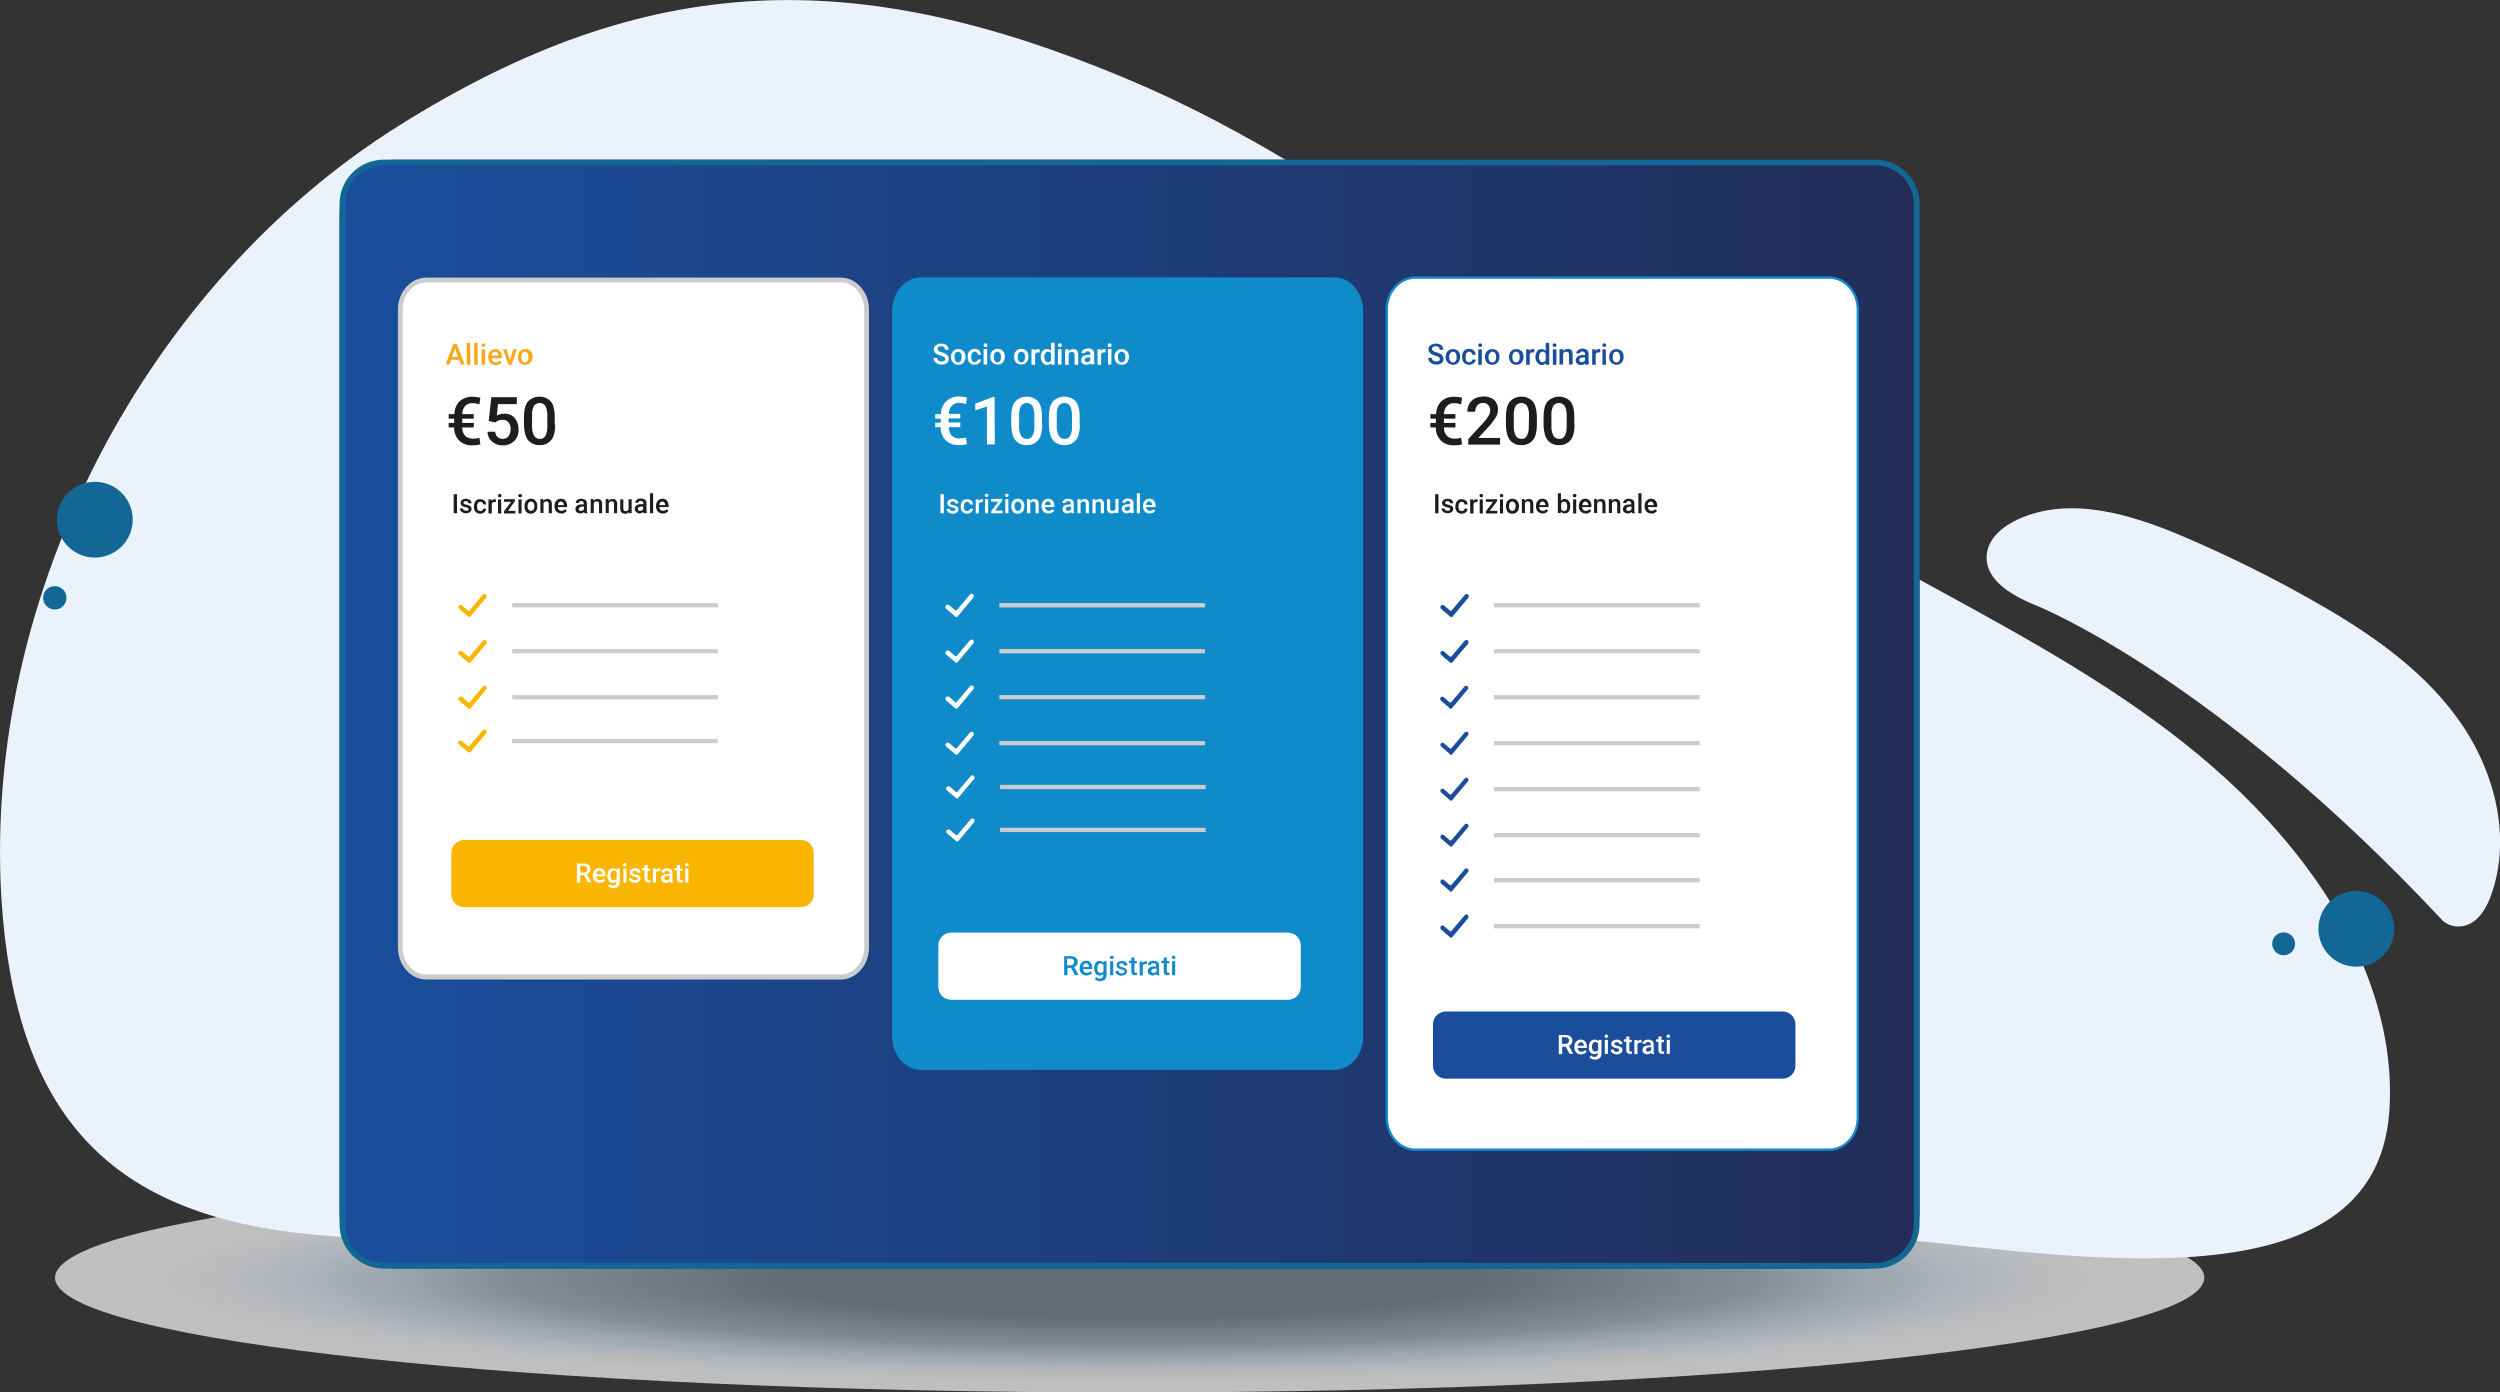 <?xml version="1.0" encoding="utf-8"?>
<!-- Generator: Adobe Illustrator 23.0.1, SVG Export Plug-In . SVG Version: 6.00 Build 0)  -->
<svg version="1.1" id="Livello_1" xmlns="http://www.w3.org/2000/svg" xmlns:xlink="http://www.w3.org/1999/xlink" x="0px" y="0px"
	 viewBox="0 0 1049.2 584.3" style="enable-background:new 0 0 1049.2 584.3;" xml:space="preserve">
<rect x="0" y="0" width="1049.2" height="584.3" fill="#333333" stroke="none"/>
<style type="text/css">
	.st0{opacity:0.69;fill:url(#SVGID_1_);enable-background:new    ;}
	.st1{fill:#136795;}
	.st2{fill:#EAF2FB;}
	.st3{fill:url(#SVGID_2_);}
	.st4{fill:#FFFFFF;}
	.st5{fill:#CDCCCC;}
	.st6{fill:#108BCA;}
	.st7{fill:#FFFFFF;stroke:#108BCA;stroke-miterlimit:10;}
	.st8{fill:#F7A819;}
	.st9{fill:#1D1D1B;}
	.st10{fill:#FAB500;}
	.st11{fill:#1A4E9C;}
</style>
<title>soci_3</title>
<g>
	<g>
		<g id="Livello_1-2">
			
				<radialGradient id="SVGID_1_" cx="-722.071" cy="-4923.063" r="70.267" gradientTransform="matrix(6.42 0 0 -0.686 5109.722 -2840.037)" gradientUnits="userSpaceOnUse">
				<stop  offset="0.331" style="stop-color:#778693"/>
				<stop  offset="0.585" style="stop-color:#A8B7C2"/>
				<stop  offset="0.603" style="stop-color:#AFBEC9"/>
				<stop  offset="0.687" style="stop-color:#CCDAE6"/>
				<stop  offset="0.736" style="stop-color:#D7E4F1"/>
				<stop  offset="0.772" style="stop-color:#E5EEF6"/>
				<stop  offset="0.827" style="stop-color:#F4F7FB"/>
				<stop  offset="0.893" style="stop-color:#FCFDFE"/>
				<stop  offset="1" style="stop-color:#FFFFFF"/>
			</radialGradient>
			<path class="st0" d="M925.1,536.2c0,26.6-201.9,48.2-451,48.2s-451-21.6-451-48.2c0-26.6,201.9-48.2,451-48.2
				S925.1,509.6,925.1,536.2z"/>
			<circle class="st1" cx="392.1" cy="24.5" r="4.8"/>
			<path class="st2" d="M794,519.7c77.6,7.5,202.4,29.7,208.7-52.7c2.8-37.5-13-74.4-35.3-103.9C914.5,292.9,830.7,260,756.9,215.8
				C660.3,157.9,575.9,76.2,472.7,33C359.1-14.6,272-12.9,167.3,52.8S-7.2,248.1,0.6,377.3l0,0c5.9,91.1,45.7,133.1,131.5,140.9
				C266.6,530.4,451,486.4,794,519.7z"/>
			<path class="st2" d="M1024.7,385.9c3.2,3.5,8.9,3.8,12.9,1.2s6.3-7.1,7.9-11.5c8.9-24.9,1.1-53.5-14.6-74.8s-38.3-36.4-61.4-49.4
				c-17-9.6-34.5-18.2-52.4-25.9c-22.4-9.6-48.4-17.7-70.5-7.4c-6.2,2.9-12.2,7.9-12.8,14.7c-1,11.1,11.6,17.7,21.9,21.8
				C855.5,254.6,929.7,284.3,1024.7,385.9z"/>
			<circle class="st1" cx="958.4" cy="396.1" r="4.8"/>
			<circle class="st1" cx="988.9" cy="389.8" r="15.9"/>
			<circle class="st1" cx="39.8" cy="218.1" r="15.9"/>
			<circle class="st1" cx="23" cy="250.9" r="4.9"/>
			
				<linearGradient id="SVGID_2_" gradientUnits="userSpaceOnUse" x1="142.5" y1="557.7" x2="805.6" y2="557.7" gradientTransform="matrix(1 0 0 1 0 -258)">
				<stop  offset="0" style="stop-color:#1A4E9C"/>
				<stop  offset="1" style="stop-color:#222D58"/>
			</linearGradient>
			<path class="st3" d="M165.8,67h616.5c12.9,0,23.3,10.4,23.3,23.3v418.8c0,12.9-10.4,23.3-23.3,23.3H165.8
				c-12.9,0-23.3-10.4-23.3-23.3V90.3C142.5,77.4,152.9,67,165.8,67z"/>
			<path class="st1" d="M787,69.4c8.9,0,16.2,7.3,16.2,16.2v428.2c0,8.9-7.2,16.2-16.2,16.2H161.1c-8.9,0-16.2-7.3-16.2-16.2V85.6
				c0-8.9,7.3-16.2,16.2-16.2L787,69.4 M787,67H161.1c-10.3,0-18.6,8.3-18.6,18.6l0,0v428.2c0,10.3,8.3,18.6,18.6,18.6l0,0H787
				c10.3,0,18.6-8.3,18.6-18.6l0,0V85.6C805.6,75.3,797.3,67,787,67L787,67L787,67z"/>
			<path class="st4" d="M179,410c-6.1,0-11-5.6-11-12.4V129.9c0-6.8,4.9-12.4,11-12.4h173.7c6.1,0,11,5.6,11,12.4v267.7
				c0,6.9-4.9,12.4-11,12.4H179z"/>
			<path class="st5" d="M352.7,118.5c5.5,0,10,5.1,10,11.4v267.7c0,6.3-4.5,11.4-10,11.4H179c-5.5,0-10-5.1-10-11.4V129.9
				c0-6.3,4.5-11.4,10-11.4L352.7,118.5 M352.7,116.5H179c-6.6,0-12,6-12,13.4v267.7c0,7.5,5.4,13.5,12,13.5h173.7
				c6.6,0,12-6,12-13.4V129.9C364.7,122.5,359.4,116.5,352.7,116.5z"/>
			<path class="st6" d="M560.1,449H386.4c-6.6,0-12-6.4-12-14.2V130.6c0-7.8,5.4-14.2,12-14.2h173.7c6.6,0,12,6.3,12,14.2v304.2
				C572.1,442.7,566.7,449,560.1,449z"/>
			<path class="st7" d="M767.7,482.5H594c-6.6,0-12-6-12-13.4V129.9c0-7.4,5.4-13.4,12-13.4h173.7c6.6,0,12,6,12,13.4v339.2
				C779.7,476.5,774.3,482.5,767.7,482.5z"/>
			<path class="st8" d="M192.7,151h-3.4l-0.7,2H187l3.3-8.7h1.4l3.3,8.7h-1.6L192.7,151z M189.7,149.8h2.5l-1.2-3.6L189.7,149.8z"/>
			<path class="st8" d="M197.4,153.1h-1.5v-9.2h1.4L197.4,153.1z"/>
			<path class="st8" d="M200.5,153.1H199v-9.2h1.4L200.5,153.1z"/>
			<path class="st8" d="M202.1,144.9c0-0.5,0.5-0.8,0.9-0.8c0.2,0,0.4,0.1,0.5,0.2c0.1,0.1,0.2,0.4,0.2,0.6c0,0.2-0.1,0.4-0.2,0.5
				c-0.2,0.2-0.4,0.2-0.6,0.2c-0.2,0-0.4-0.1-0.6-0.2C202.1,145.3,202.1,145.1,202.1,144.9z M203.6,153.1h-1.5v-6.5h1.5V153.1z"/>
			<path class="st8" d="M208,153.2c-0.8,0-1.6-0.3-2.2-0.9c-0.6-0.6-0.9-1.5-0.9-2.3v-0.2c0-0.6,0.1-1.2,0.4-1.7
				c0.2-0.5,0.6-0.9,1.1-1.2s1-0.4,1.5-0.4c0.8,0,1.5,0.3,2,0.8c0.5,0.7,0.8,1.5,0.7,2.4v0.6h-4.2c0,0.5,0.2,0.9,0.5,1.3
				c0.3,0.3,0.7,0.5,1.2,0.5c0.6,0,1.2-0.3,1.6-0.8l0.8,0.8c-0.3,0.4-0.6,0.7-1,0.9C209,153.1,208.5,153.2,208,153.2z M207.8,147.6
				c-0.4,0-0.7,0.1-1,0.4c-0.3,0.3-0.4,0.7-0.5,1.2h2.8v-0.1c0-0.4-0.1-0.8-0.4-1.1C208.5,147.8,208.2,147.7,207.8,147.6
				L207.8,147.6z"/>
			<path class="st8" d="M214,151.2l1.4-4.6h1.5l-2.2,6.5h-1.3l-2.3-6.5h1.5L214,151.2z"/>
			<path class="st8" d="M217.4,149.8c0-0.6,0.1-1.2,0.4-1.7c0.2-0.5,0.6-0.9,1.1-1.2s1-0.4,1.6-0.4c0.8,0,1.6,0.3,2.1,0.8
				c0.6,0.6,0.9,1.4,0.9,2.2v0.3c0,0.6-0.1,1.2-0.4,1.7c-0.2,0.5-0.6,0.9-1.1,1.2s-1,0.4-1.6,0.4c-0.8,0-1.6-0.3-2.2-0.9
				C217.6,151.6,217.3,150.7,217.4,149.8L217.4,149.8z M218.8,149.9c0,0.6,0.1,1.1,0.4,1.6c0.3,0.4,0.7,0.6,1.1,0.6
				c0.5,0,0.9-0.2,1.1-0.6c0.3-0.5,0.4-1.1,0.4-1.7c0-0.5-0.1-1.1-0.4-1.6c-0.3-0.4-0.7-0.6-1.1-0.6c-0.4,0-0.9,0.2-1.1,0.6
				C218.9,148.7,218.8,149.3,218.8,149.9z"/>
			<path class="st9" d="M198.8,179.4H194c-0.1,1.3,0.4,2.5,1.2,3.5c0.8,0.8,2,1.2,3.2,1.2c0.9,0,1.9-0.1,2.8-0.4l0.4,2.8
				c-1.1,0.3-2.2,0.4-3.4,0.4c-2,0.1-4-0.6-5.5-2c-1.4-1.5-2.2-3.4-2.1-5.5h-2.3v-1.9h2.3v-1.8h-2.3v-1.9h2.4c0-2,0.8-4,2.2-5.4
				c1.5-1.3,3.5-2,5.5-1.9c1.1,0,2.2,0.2,3.2,0.4l-0.4,2.8c-0.9-0.3-1.8-0.5-2.8-0.5c-1.2-0.1-2.3,0.3-3.2,1.2
				c-0.8,0.9-1.2,2.2-1.2,3.4h4.8v1.9H194v1.8h4.9L198.8,179.4z"/>
			<path class="st9" d="M205.1,176.7l1.1-10h10.7v2.9H209l-0.5,4.8c0.9-0.5,2-0.8,3.1-0.8c1.7-0.1,3.3,0.6,4.4,1.8
				c1.1,1.4,1.7,3.1,1.6,4.9c0.1,1.8-0.5,3.5-1.8,4.8c-1.3,1.2-3,1.9-4.8,1.8c-1.6,0.1-3.3-0.5-4.5-1.6c-1.2-1-1.9-2.5-1.9-4.1h3.2
				c0.1,0.8,0.4,1.6,1,2.2c0.6,0.5,1.4,0.8,2.2,0.8c0.9,0,1.8-0.4,2.4-1.1c0.6-0.9,0.9-1.9,0.9-3c0.1-1-0.3-2.1-0.9-2.9
				c-0.7-0.7-1.6-1.1-2.6-1c-0.5,0-1,0.1-1.5,0.2c-0.5,0.2-1,0.5-1.4,0.9L205.1,176.7z"/>
			<path class="st9" d="M233,178.2c0,2.9-0.5,5-1.6,6.4c-1.2,1.5-3,2.3-4.9,2.2c-1.9,0.1-3.7-0.7-4.9-2.1c-1.1-1.4-1.6-3.5-1.7-6.3
				V175c0-2.9,0.5-5,1.6-6.4c2.5-2.7,6.7-2.9,9.4-0.4c0.1,0.1,0.2,0.2,0.3,0.3c1.1,1.4,1.6,3.5,1.6,6.2v3.5H233z M229.7,174.5
				c0.1-1.4-0.2-2.8-0.8-4.1c-0.9-1.3-2.7-1.7-4-0.8c-0.3,0.2-0.6,0.4-0.8,0.7c-0.6,1.2-0.9,2.5-0.8,3.9v4.5
				c-0.1,1.4,0.2,2.9,0.8,4.1c0.5,0.9,1.4,1.4,2.4,1.4c1,0.1,1.9-0.4,2.4-1.3c0.6-1.2,0.9-2.6,0.8-4L229.7,174.5L229.7,174.5z"/>
			<path class="st10" d="M194.8,352.5h141.3c3,0,5.4,2.4,5.4,5.4v17.4c0,3-2.4,5.4-5.4,5.4H194.8c-3,0-5.4-2.4-5.4-5.4v-17.4
				C189.5,354.9,191.9,352.5,194.8,352.5z"/>
			<path class="st4" d="M245.1,367.3h-1.6v3.1h-1.4v-8h2.8c0.8-0.1,1.5,0.2,2.1,0.6c0.5,0.4,0.8,1.1,0.8,1.8c0,0.5-0.1,0.9-0.4,1.3
				c-0.3,0.4-0.6,0.7-1.1,0.8l1.8,3.3v0.1h-1.5L245.1,367.3z M243.6,366.2h1.4c0.4,0,0.8-0.1,1.1-0.4s0.4-0.6,0.4-1s-0.1-0.7-0.4-1
				c-0.3-0.3-0.7-0.4-1.1-0.4h-1.5L243.6,366.2z"/>
			<path class="st4" d="M251.7,370.5c-0.8,0-1.5-0.3-2.1-0.8c-0.5-0.6-0.8-1.3-0.8-2.1v-0.2c0-0.5,0.1-1.1,0.3-1.6
				c0.2-0.4,0.6-0.8,1-1.1c0.4-0.3,0.9-0.4,1.4-0.4c0.7,0,1.4,0.2,1.9,0.8c0.5,0.6,0.7,1.4,0.7,2.2v0.5h-3.9c0,0.4,0.2,0.9,0.5,1.2
				c0.3,0.3,0.7,0.4,1.1,0.4c0.6,0,1.2-0.3,1.5-0.7l0.7,0.7c-0.2,0.4-0.6,0.6-0.9,0.8C252.6,370.4,252.2,370.5,251.7,370.5z
				 M251.5,365.4c-0.3,0-0.7,0.1-0.9,0.4s-0.4,0.7-0.4,1.1h2.5v-0.1c0-0.4-0.1-0.7-0.4-1C252.2,365.5,251.9,365.4,251.5,365.4z"/>
			<path class="st4" d="M254.9,367.4c0-0.8,0.2-1.6,0.6-2.2c0.4-0.5,1-0.8,1.7-0.8c0.6,0,1.2,0.2,1.6,0.7l0.1-0.6h1.2v5.8
				c0,0.7-0.2,1.4-0.7,1.8c-0.6,0.5-1.3,0.7-2,0.7c-0.4,0-0.9-0.1-1.3-0.3c-0.4-0.1-0.7-0.4-0.9-0.7l0.6-0.8
				c0.4,0.5,0.9,0.7,1.5,0.7c0.4,0,0.8-0.1,1-0.4c0.3-0.3,0.4-0.6,0.4-1v-0.4c-0.4,0.4-1,0.7-1.5,0.6c-0.7,0-1.3-0.3-1.7-0.8
				C255,369,254.8,368.2,254.9,367.4z M256.2,367.5c0,0.5,0.1,1,0.4,1.4c0.2,0.3,0.6,0.5,1,0.5c0.5,0,1-0.2,1.2-0.7v-2.6
				c-0.2-0.4-0.7-0.7-1.2-0.7c-0.4,0-0.8,0.2-1,0.5C256.3,366.4,256.2,366.9,256.2,367.5z"/>
			<path class="st4" d="M261.5,362.9c0-0.2,0.1-0.4,0.2-0.5c0.3-0.3,0.8-0.3,1.1,0c0.1,0.1,0.2,0.3,0.2,0.5s-0.1,0.4-0.2,0.5
				c-0.3,0.3-0.8,0.3-1.1,0C261.5,363.3,261.5,363.1,261.5,362.9z M262.9,370.4h-1.3v-5.9h1.3V370.4z"/>
			<path class="st4" d="M267.7,368.8c0-0.2-0.1-0.4-0.3-0.5c-0.3-0.2-0.7-0.3-1-0.3c-0.4-0.1-0.8-0.2-1.1-0.4c-0.6-0.2-1-0.8-1-1.4
				c0-0.5,0.2-1,0.6-1.3c0.5-0.4,1.1-0.5,1.6-0.5c0.6,0,1.2,0.2,1.7,0.5c0.4,0.3,0.7,0.8,0.6,1.4h-1.3c0-0.2-0.1-0.5-0.3-0.6
				c-0.2-0.2-0.5-0.3-0.8-0.3s-0.5,0.1-0.7,0.2s-0.3,0.3-0.3,0.5s0.1,0.4,0.3,0.5c0.3,0.2,0.7,0.3,1,0.3c0.4,0.1,0.8,0.2,1.2,0.4
				c0.3,0.1,0.5,0.3,0.7,0.6c0.2,0.2,0.2,0.5,0.2,0.8c0,0.5-0.2,1-0.7,1.3c-0.5,0.4-1.1,0.5-1.7,0.5c-0.4,0-0.9-0.1-1.3-0.3
				c-0.4-0.2-0.7-0.4-0.9-0.7c-0.2-0.3-0.3-0.6-0.3-1h1.3c0,0.3,0.1,0.6,0.4,0.7c0.3,0.2,0.6,0.3,0.9,0.2c0.3,0,0.6-0.1,0.8-0.2
				C267.5,369.2,267.6,369,267.7,368.8z"/>
			<path class="st4" d="M271.8,363v1.5h1v1h-1v3.3c0,0.2,0,0.4,0.1,0.5s0.3,0.2,0.5,0.1c0.2,0,0.3,0,0.5-0.1v1
				c-0.3,0.1-0.6,0.1-0.9,0.1c-1,0-1.5-0.6-1.5-1.7v-3.4h-1v-1h1V363H271.8z"/>
			<path class="st4" d="M277,365.6c-0.2,0-0.4,0-0.5,0c-0.5-0.1-1,0.2-1.2,0.7v4.1H274v-5.9h1.3v0.7c0.3-0.5,0.8-0.8,1.3-0.8
				c0.2,0,0.3,0,0.5,0.1L277,365.6z"/>
			<path class="st4" d="M281.2,370.4c-0.1-0.2-0.1-0.4-0.2-0.5c-0.4,0.4-1,0.7-1.5,0.7s-1.1-0.1-1.5-0.5c-0.4-0.3-0.6-0.8-0.6-1.3
				c0-0.6,0.2-1.1,0.7-1.5c0.6-0.4,1.3-0.6,2-0.5h0.9v-0.4c0-0.3-0.1-0.5-0.3-0.7c-0.2-0.2-0.5-0.3-0.8-0.3s-0.5,0.1-0.8,0.2
				c-0.2,0.1-0.3,0.4-0.3,0.6h-1.3c0-0.3,0.1-0.7,0.3-0.9c0.2-0.3,0.5-0.5,0.9-0.7s0.8-0.2,1.2-0.2c0.6,0,1.2,0.2,1.7,0.5
				c0.4,0.4,0.7,0.9,0.6,1.5v2.7c0,0.4,0.1,0.9,0.2,1.3v0.1L281.2,370.4z M279.7,369.4c0.3,0,0.5-0.1,0.8-0.2
				c0.2-0.1,0.4-0.3,0.5-0.5v-1.1h-0.7c-0.4,0-0.8,0.1-1.1,0.3c-0.2,0.2-0.4,0.4-0.4,0.7c0,0.2,0.1,0.5,0.2,0.6
				C279.2,369.3,279.5,369.4,279.7,369.4L279.7,369.4z"/>
			<path class="st4" d="M285.4,363v1.5h1v1h-1v3.3c0,0.2,0,0.4,0.1,0.5s0.3,0.2,0.5,0.1c0.2,0,0.3,0,0.5-0.1v1
				c-0.3,0.1-0.6,0.1-0.9,0.1c-1,0-1.5-0.6-1.5-1.7v-3.4h-1v-1h1V363H285.4z"/>
			<path class="st4" d="M287.5,362.9c0-0.2,0.1-0.4,0.2-0.5s0.4-0.2,0.6-0.2s0.4,0.1,0.5,0.2s0.2,0.3,0.2,0.5s-0.1,0.4-0.2,0.5
				s-0.3,0.2-0.5,0.2s-0.4-0.1-0.6-0.2S287.4,363.1,287.5,362.9z M288.9,370.4h-1.3v-5.9h1.3V370.4z"/>
			<path class="st9" d="M191.8,215.4h-1.4v-8h1.4V215.4z"/>
			<path class="st9" d="M196.7,213.8c0-0.2-0.1-0.4-0.3-0.6c-0.3-0.2-0.7-0.3-1-0.3c-0.4-0.1-0.8-0.2-1.1-0.4c-0.6-0.2-1-0.8-1-1.4
				c0-0.5,0.2-1,0.6-1.3c0.5-0.4,1.1-0.5,1.6-0.5c0.6,0,1.2,0.2,1.7,0.5c0.4,0.3,0.7,0.8,0.7,1.4h-1.3c0-0.2-0.1-0.5-0.3-0.6
				c-0.2-0.2-0.5-0.3-0.8-0.3s-0.5,0.1-0.7,0.2c-0.2,0.1-0.3,0.3-0.3,0.5s0.1,0.4,0.3,0.5c0.3,0.2,0.7,0.3,1,0.3
				c0.4,0.1,0.8,0.2,1.2,0.4c0.3,0.1,0.5,0.3,0.7,0.6c0.2,0.2,0.2,0.5,0.2,0.8c0,0.5-0.2,1-0.7,1.3c-0.5,0.4-1.1,0.5-1.7,0.5
				c-0.4,0-0.9-0.1-1.3-0.3c-0.4-0.2-0.7-0.4-0.9-0.7s-0.3-0.6-0.3-1h1.3c0,0.3,0.1,0.5,0.4,0.7c0.5,0.3,1.2,0.3,1.7,0.1
				C196.5,214.2,196.7,214,196.7,213.8z"/>
			<path class="st9" d="M201.6,214.5c0.3,0,0.6-0.1,0.8-0.3s0.3-0.4,0.4-0.7h1.2c0,0.4-0.1,0.7-0.3,1s-0.5,0.6-0.9,0.8
				s-0.8,0.3-1.2,0.3c-0.8,0-1.5-0.3-2-0.8c-0.5-0.6-0.8-1.4-0.7-2.2v-0.1c0-0.8,0.2-1.6,0.7-2.2c0.5-0.6,1.2-0.9,2-0.8
				c0.6,0,1.2,0.2,1.7,0.6c0.5,0.4,0.7,1,0.7,1.6h-1.2c0-0.3-0.1-0.6-0.4-0.8c-0.2-0.2-0.5-0.3-0.8-0.3c-0.4,0-0.8,0.1-1,0.5
				c-0.3,0.4-0.4,0.9-0.4,1.4v0.2c0,0.5,0.1,1,0.4,1.4C200.8,214.3,201.2,214.5,201.6,214.5z"/>
			<path class="st9" d="M208.1,210.7c-0.2,0-0.4,0-0.5,0c-0.5-0.1-1,0.2-1.2,0.7v4.1H205v-5.9h1.3v0.7c0.3-0.5,0.8-0.8,1.3-0.8
				c0.2,0,0.3,0,0.5,0.1V210.7z"/>
			<path class="st9" d="M209,208c0-0.2,0.1-0.4,0.2-0.5c0.3-0.3,0.8-0.3,1.1,0c0.1,0.1,0.2,0.3,0.2,0.5s-0.1,0.4-0.2,0.5
				c-0.3,0.3-0.8,0.3-1.1,0C209.1,208.4,209,208.2,209,208z M210.4,215.5H209v-5.9h1.3L210.4,215.5z"/>
			<path class="st9" d="M213.2,214.4h3.1v1.1h-4.8v-0.9l3-4h-3v-1.1h4.6v0.8L213.2,214.4z"/>
			<path class="st9" d="M217.5,208c0-0.2,0.1-0.4,0.2-0.5c0.1-0.1,0.3-0.2,0.6-0.2c0.2,0,0.4,0.1,0.6,0.2c0.1,0.1,0.2,0.3,0.2,0.5
				s-0.1,0.4-0.2,0.5c-0.2,0.1-0.4,0.2-0.6,0.2c-0.2,0-0.4-0.1-0.6-0.2C217.5,208.4,217.5,208.2,217.5,208z M218.9,215.5h-1.3v-5.9
				h1.3V215.5z"/>
			<path class="st9" d="M220.1,212.4c0-0.5,0.1-1.1,0.3-1.6s0.6-0.8,1-1.1s0.9-0.4,1.4-0.4c0.7,0,1.4,0.2,1.9,0.8s0.8,1.3,0.8,2.1
				v0.3c0,0.5-0.1,1.1-0.3,1.6c-0.2,0.4-0.6,0.8-1,1.1s-0.9,0.4-1.4,0.4c-0.8,0-1.5-0.3-2-0.8C220.3,214.1,220.1,213.3,220.1,212.4
				L220.1,212.4z M221.4,212.5c0,0.5,0.1,1,0.4,1.4c0.2,0.3,0.6,0.5,1,0.5s0.8-0.2,1.1-0.5c0.3-0.5,0.4-1,0.4-1.5s-0.1-1-0.4-1.4
				c-0.4-0.6-1.3-0.7-1.9-0.2c-0.1,0.1-0.2,0.1-0.2,0.2C221.5,211.5,221.4,212,221.4,212.5z"/>
			<path class="st9" d="M228,209.5v0.7c0.4-0.5,1.1-0.8,1.7-0.8c1.2,0,1.9,0.7,1.9,2.1v3.9h-1.3v-3.9c0-0.3-0.1-0.6-0.2-0.8
				c-0.2-0.2-0.5-0.3-0.8-0.3c-0.5,0-1,0.3-1.2,0.7v4.2h-1.3v-5.9L228,209.5z"/>
			<path class="st9" d="M235.6,215.5c-0.8,0-1.5-0.3-2.1-0.8c-0.5-0.6-0.8-1.3-0.8-2.1v-0.2c0-0.5,0.1-1.1,0.3-1.6
				c0.2-0.4,0.6-0.8,1-1.1s0.9-0.4,1.4-0.4c0.7,0,1.4,0.2,1.9,0.8s0.7,1.4,0.7,2.2v0.5h-3.9c0,0.4,0.2,0.9,0.5,1.2s0.7,0.4,1.1,0.4
				c0.6,0,1.1-0.3,1.5-0.7l0.7,0.7c-0.3,0.4-0.6,0.6-1,0.8C236.5,215.5,236,215.6,235.6,215.5z M235.4,210.5c-0.3,0-0.7,0.1-0.9,0.4
				c-0.2,0.3-0.4,0.7-0.4,1.1h2.5v-0.1c0-0.4-0.1-0.7-0.4-1C236.1,210.6,235.8,210.5,235.4,210.5z"/>
			<path class="st9" d="M245.3,215.4c-0.1-0.2-0.1-0.4-0.1-0.6c-0.4,0.4-1,0.7-1.6,0.7c-0.5,0-1.1-0.2-1.5-0.5s-0.6-0.8-0.6-1.3
				c0-0.6,0.2-1.1,0.7-1.5c0.6-0.4,1.3-0.6,2-0.5h0.8v-0.4c0-0.5-0.4-1-0.9-1H244c-0.3,0-0.5,0.1-0.8,0.2c-0.2,0.1-0.3,0.4-0.3,0.6
				h-1.3c0-0.3,0.1-0.7,0.3-0.9c0.2-0.3,0.5-0.5,0.9-0.7s0.8-0.2,1.2-0.2c0.6,0,1.2,0.2,1.7,0.5c0.4,0.4,0.7,0.9,0.6,1.5v2.7
				c0,0.4,0.1,0.9,0.2,1.3v0.1L245.3,215.4z M243.9,214.4c0.3,0,0.5-0.1,0.7-0.2c0.2-0.1,0.4-0.3,0.5-0.5v-1.1h-0.7
				c-0.4,0-0.8,0.1-1.1,0.3c-0.2,0.2-0.4,0.4-0.4,0.7c0,0.2,0.1,0.5,0.2,0.6C243.4,214.4,243.6,214.5,243.9,214.4L243.9,214.4z"/>
			<path class="st9" d="M249.1,209.5v0.7c0.4-0.5,1.1-0.8,1.7-0.8c1.2,0,1.9,0.7,1.9,2.1v3.9h-1.3v-3.9c0-0.3-0.1-0.6-0.2-0.8
				c-0.2-0.2-0.5-0.3-0.8-0.3c-0.5,0-1,0.3-1.2,0.7v4.2h-1.3v-5.9L249.1,209.5z"/>
			<path class="st9" d="M255.4,209.5v0.7c0.4-0.5,1.1-0.8,1.7-0.8c1.2,0,1.9,0.7,1.9,2.1v3.9h-1.3v-3.9c0-0.3-0.1-0.6-0.2-0.8
				c-0.2-0.2-0.5-0.3-0.8-0.3c-0.5,0-1,0.3-1.2,0.7v4.2h-1.3v-5.9L255.4,209.5z"/>
			<path class="st9" d="M264,214.9c-0.4,0.5-1,0.7-1.7,0.7c-0.6,0-1.1-0.2-1.5-0.6c-0.4-0.5-0.5-1-0.5-1.6v-3.8h1.3v3.8
				c0,0.8,0.3,1.1,0.9,1.1c0.5,0.1,1.1-0.2,1.3-0.7v-4.3h1.3v5.9H264V214.9z"/>
			<path class="st9" d="M270.1,215.4c-0.1-0.2-0.1-0.4-0.1-0.6c-0.4,0.4-1,0.7-1.6,0.7c-0.5,0-1-0.2-1.4-0.6
				c-0.4-0.3-0.6-0.8-0.6-1.3c0-0.6,0.2-1.1,0.7-1.5c0.6-0.4,1.3-0.6,2-0.5h0.9v-0.4c0-0.3-0.1-0.5-0.3-0.7
				c-0.2-0.2-0.5-0.3-0.8-0.3s-0.5,0.1-0.7,0.2c-0.2,0.1-0.3,0.4-0.3,0.6h-1.3c0-0.3,0.1-0.7,0.3-0.9c0.2-0.3,0.5-0.5,0.9-0.7
				s0.8-0.2,1.2-0.2c0.6,0,1.2,0.2,1.7,0.5c0.4,0.4,0.7,0.9,0.6,1.5v2.7c0,0.4,0.1,0.9,0.2,1.3v0.1L270.1,215.4z M268.7,214.4
				c0.3,0,0.5-0.1,0.7-0.2c0.2-0.1,0.4-0.3,0.5-0.5v-1.1h-0.7c-0.4,0-0.8,0.1-1.1,0.3c-0.2,0.2-0.4,0.4-0.4,0.7
				c0,0.2,0.1,0.5,0.3,0.6C268.2,214.4,268.4,214.5,268.7,214.4L268.7,214.4z"/>
			<path class="st9" d="M274.1,215.4h-1.3V207h1.3V215.4z"/>
			<path class="st9" d="M278.1,215.5c-0.7,0-1.5-0.3-2-0.8c-0.5-0.6-0.8-1.3-0.8-2.1v-0.2c0-0.5,0.1-1.1,0.3-1.6
				c0.2-0.4,0.6-0.8,1-1.1s0.9-0.4,1.4-0.4c0.7,0,1.4,0.2,1.9,0.8s0.7,1.4,0.7,2.2v0.5h-3.9c0,0.4,0.2,0.9,0.5,1.2s0.7,0.4,1.1,0.4
				c0.6,0,1.1-0.3,1.5-0.7l0.7,0.7c-0.2,0.4-0.6,0.6-1,0.8C279.1,215.5,278.6,215.6,278.1,215.5z M278,210.5c-0.3,0-0.7,0.1-0.9,0.4
				c-0.2,0.3-0.4,0.7-0.4,1.1h2.5v-0.1c0-0.4-0.1-0.7-0.4-1C278.6,210.6,278.3,210.5,278,210.5L278,210.5z"/>
			<path class="st10" d="M196.6,258.8l-3.9-3.3c-0.4-0.4-0.4-0.9-0.1-1.3l0,0c0.3-0.4,0.9-0.4,1.3-0.1l2.4,2.1
				c0.2,0.2,0.6,0.2,0.8-0.1l0,0l5.5-6.5c0.4-0.4,0.9-0.4,1.3-0.1l0,0c0.4,0.4,0.4,0.9,0.1,1.4l-6.7,8
				C197.2,258.9,196.9,259,196.6,258.8z"/>
			<rect x="215" y="253.1" class="st5" width="86.3" height="1.8"/>
			<path class="st10" d="M196.6,278.1l-3.9-3.3c-0.4-0.4-0.4-0.9-0.1-1.3l0,0c0.4-0.4,0.9-0.4,1.4-0.1l2.4,2.1
				c0.2,0.2,0.6,0.2,0.8-0.1l0,0l5.5-6.5c0.4-0.4,0.9-0.4,1.3-0.1l0,0c0.4,0.4,0.4,0.9,0.1,1.4l-6.7,7.9
				C197.2,278.2,196.9,278.3,196.6,278.1L196.6,278.1z"/>
			<rect x="215" y="272.4" class="st5" width="86.3" height="1.8"/>
			<path class="st10" d="M196.6,297.4l-3.9-3.4c-0.4-0.4-0.4-0.9-0.1-1.3l0,0c0.4-0.4,0.9-0.4,1.4-0.1l2.4,2.1
				c0.2,0.2,0.6,0.2,0.8-0.1l0,0l5.5-6.5c0.4-0.4,0.9-0.4,1.3-0.1l0,0c0.4,0.4,0.4,0.9,0.1,1.3l-6.7,8
				C197.2,297.5,196.9,297.6,196.6,297.4L196.6,297.4z"/>
			<rect x="215" y="291.7" class="st5" width="86.3" height="1.8"/>
			<path class="st4" d="M396.7,150.8c0-0.3-0.1-0.7-0.4-0.9c-0.5-0.3-0.9-0.5-1.5-0.6c-0.6-0.2-1.1-0.4-1.7-0.7
				c-0.7-0.4-1.2-1.2-1.2-2c0-0.7,0.3-1.3,0.9-1.7c0.6-0.5,1.4-0.7,2.2-0.7c0.6,0,1.1,0.1,1.6,0.3s0.8,0.5,1.1,0.9
				c0.3,0.4,0.4,0.9,0.4,1.4h-1.5c0-0.4-0.1-0.8-0.4-1.1s-0.8-0.4-1.2-0.4c-0.4,0-0.8,0.1-1.1,0.3c-0.3,0.2-0.4,0.5-0.4,0.9
				c0,0.3,0.2,0.6,0.4,0.8c0.5,0.3,0.9,0.5,1.5,0.6c0.6,0.2,1.1,0.4,1.6,0.7c0.4,0.2,0.7,0.5,0.9,0.9c0.2,0.4,0.3,0.8,0.3,1.2
				c0,0.7-0.3,1.3-0.8,1.7c-0.7,0.5-1.5,0.7-2.3,0.6c-0.6,0-1.2-0.1-1.7-0.4c-0.5-0.2-0.9-0.6-1.2-1c-0.3-0.4-0.4-0.9-0.4-1.4h1.5
				c0,0.4,0.2,0.9,0.5,1.1c0.4,0.3,0.9,0.4,1.4,0.4c0.4,0,0.8-0.1,1.2-0.3C396.5,151.4,396.7,151.1,396.7,150.8z"/>
			<path class="st4" d="M399.1,149.8c0-0.6,0.1-1.2,0.4-1.7c0.2-0.5,0.6-0.9,1.1-1.2s1-0.4,1.6-0.4c0.8,0,1.6,0.3,2.1,0.8
				c0.6,0.6,0.9,1.4,0.9,2.2v0.3c0,0.6-0.1,1.2-0.4,1.7c-0.2,0.5-0.6,0.9-1,1.2c-0.5,0.3-1,0.4-1.6,0.4c-0.8,0-1.6-0.3-2.2-0.9
				C399.4,151.6,399.1,150.7,399.1,149.8L399.1,149.8z M400.6,149.9c0,0.6,0.1,1.1,0.4,1.6c0.3,0.4,0.7,0.6,1.1,0.6
				c0.5,0,0.9-0.2,1.1-0.6c0.3-0.5,0.4-1.1,0.4-1.7c0-0.6-0.1-1.1-0.4-1.6c-0.5-0.6-1.4-0.8-2-0.3c-0.1,0.1-0.2,0.2-0.3,0.3
				C400.7,148.7,400.5,149.3,400.6,149.9L400.6,149.9z"/>
			<path class="st4" d="M409,152c0.3,0,0.7-0.1,0.9-0.3c0.2-0.2,0.4-0.5,0.4-0.8h1.4c0,0.4-0.1,0.8-0.4,1.1c-0.3,0.4-0.6,0.6-1,0.8
				s-0.9,0.3-1.3,0.3c-0.8,0-1.6-0.3-2.1-0.9c-0.6-0.7-0.8-1.5-0.8-2.4v-0.1c0-0.9,0.2-1.7,0.8-2.4c0.5-0.6,1.3-0.9,2.1-0.9
				c0.7,0,1.4,0.2,1.9,0.7s0.8,1.1,0.8,1.8h-1.3c0-0.3-0.1-0.7-0.4-0.9c-0.2-0.2-0.6-0.4-0.9-0.4c-0.4,0-0.8,0.2-1.1,0.5
				c-0.3,0.5-0.4,1-0.4,1.6v0.2c0,0.6,0.1,1.1,0.4,1.6C408.2,151.8,408.6,152,409,152z"/>
			<path class="st4" d="M412.8,144.9c0-0.2,0.1-0.4,0.2-0.6c0.2-0.2,0.4-0.2,0.6-0.2s0.4,0.1,0.6,0.2c0.1,0.1,0.2,0.4,0.2,0.6
				c0,0.2-0.1,0.4-0.2,0.6c-0.2,0.2-0.4,0.2-0.6,0.2s-0.4-0.1-0.6-0.2C412.8,145.3,412.8,145.1,412.8,144.9z M414.3,153h-1.5v-6.5
				h1.5V153z"/>
			<path class="st4" d="M415.6,149.8c0-0.6,0.1-1.2,0.4-1.8c0.2-0.5,0.6-0.9,1.1-1.2s1-0.4,1.6-0.4c0.8,0,1.6,0.3,2.1,0.8
				c0.6,0.6,0.9,1.4,0.9,2.2v0.3c0,0.6-0.1,1.2-0.4,1.7c-0.2,0.5-0.6,0.9-1,1.2c-0.5,0.3-1,0.4-1.6,0.4c-0.8,0-1.6-0.3-2.2-0.9
				C415.9,151.5,415.6,150.7,415.6,149.8L415.6,149.8z M417.1,149.9c0,0.6,0.1,1.1,0.4,1.6c0.3,0.4,0.7,0.6,1.1,0.6
				c0.5,0,0.9-0.2,1.1-0.6c0.3-0.5,0.4-1.1,0.4-1.7c0-0.6-0.1-1.1-0.4-1.6c-0.5-0.6-1.4-0.8-2-0.3c-0.1,0.1-0.2,0.2-0.3,0.3
				C417.2,148.7,417,149.3,417.1,149.9L417.1,149.9z"/>
			<path class="st4" d="M425.6,149.8c0-0.6,0.1-1.2,0.4-1.8c0.2-0.5,0.6-0.9,1-1.2c0.5-0.3,1-0.4,1.6-0.4c0.8,0,1.6,0.3,2.1,0.8
				c0.6,0.6,0.9,1.4,0.9,2.2v0.3c0,0.6-0.1,1.2-0.4,1.7c-0.2,0.5-0.6,0.9-1,1.2c-0.5,0.3-1,0.4-1.6,0.4c-0.8,0-1.6-0.3-2.2-0.9
				C425.9,151.5,425.6,150.7,425.6,149.8L425.6,149.8z M427.1,149.9c0,0.6,0.1,1.1,0.4,1.6c0.5,0.6,1.4,0.8,2,0.3
				c0.1-0.1,0.2-0.2,0.3-0.3c0.3-0.5,0.4-1.1,0.4-1.7c0-0.6-0.1-1.1-0.4-1.6c-0.5-0.6-1.4-0.8-2-0.3c-0.1,0.1-0.2,0.2-0.3,0.3
				C427.2,148.7,427.1,149.3,427.1,149.9L427.1,149.9z"/>
			<path class="st4" d="M436.3,147.9c-0.2,0-0.4,0-0.6,0c-0.6-0.1-1.1,0.3-1.3,0.8v4.4h-1.5v-6.5h1.4v0.7c0.3-0.5,0.8-0.8,1.5-0.8
				c0.2,0,0.4,0,0.5,0.1V147.9z"/>
			<path class="st4" d="M436.8,149.8c0-0.9,0.2-1.7,0.7-2.4c0.4-0.6,1.1-0.9,1.9-0.9c0.6,0,1.2,0.2,1.7,0.7v-3.3h1.5v9.2h-1.3
				l-0.1-0.7c-0.4,0.5-1.1,0.8-1.7,0.8c-0.7,0-1.4-0.3-1.8-0.9C437,151.5,436.8,150.7,436.8,149.8z M438.3,149.9
				c0,0.5,0.1,1.1,0.4,1.5c0.2,0.4,0.6,0.6,1.1,0.6c0.6,0,1.1-0.3,1.3-0.8v-2.8c-0.2-0.5-0.7-0.8-1.3-0.8c-0.4,0-0.8,0.2-1.1,0.6
				C438.4,148.7,438.2,149.3,438.3,149.9L438.3,149.9z"/>
			<path class="st4" d="M444,144.9c0-0.2,0.1-0.4,0.2-0.6c0.2-0.2,0.4-0.2,0.6-0.2s0.4,0.1,0.6,0.2c0.1,0.1,0.2,0.4,0.2,0.6
				c0,0.2-0.1,0.4-0.2,0.6c-0.2,0.2-0.4,0.2-0.6,0.2s-0.4-0.1-0.6-0.2C444.1,145.3,444,145.1,444,144.9z M445.5,153H444v-6.5h1.5
				V153z"/>
			<path class="st4" d="M448.5,146.6v0.8c0.5-0.6,1.2-0.9,1.9-0.9c1.4,0,2,0.8,2.1,2.3v4.3H451v-4.2c0-0.3-0.1-0.7-0.3-0.9
				c-0.2-0.2-0.6-0.3-0.9-0.3c-0.6,0-1.1,0.3-1.3,0.8v4.6H447v-6.5L448.5,146.6z"/>
			<path class="st4" d="M457.8,153c-0.1-0.2-0.1-0.4-0.2-0.6c-0.4,0.5-1.1,0.7-1.7,0.7s-1.2-0.2-1.6-0.6c-0.4-0.3-0.6-0.8-0.6-1.4
				c0-0.6,0.3-1.2,0.8-1.6c0.7-0.4,1.4-0.6,2.2-0.6h0.9v-0.4c0.1-0.5-0.3-1-0.9-1.1c-0.1,0-0.2,0-0.2,0c-0.3,0-0.6,0.1-0.8,0.2
				c-0.2,0.1-0.3,0.4-0.3,0.6h-1.5c0-0.4,0.1-0.7,0.4-1s0.6-0.6,1-0.7c0.4-0.2,0.9-0.3,1.4-0.3c0.7,0,1.3,0.2,1.8,0.6
				c0.5,0.4,0.7,1,0.7,1.6v2.9c0,0.5,0.1,0.9,0.2,1.4v0.1L457.8,153z M456.2,152c0.3,0,0.6-0.1,0.8-0.2c0.2-0.1,0.4-0.3,0.6-0.6V150
				h-0.8c-0.4,0-0.8,0.1-1.2,0.3c-0.3,0.2-0.4,0.5-0.4,0.8s0.1,0.5,0.3,0.7C455.7,151.9,455.9,152,456.2,152z"/>
			<path class="st4" d="M464,147.9c-0.2,0-0.4,0-0.6,0c-0.6-0.1-1.1,0.3-1.3,0.8v4.4h-1.5v-6.5h1.4v0.7c0.3-0.5,0.9-0.9,1.5-0.8
				c0.2,0,0.3,0,0.5,0.1V147.9z"/>
			<path class="st4" d="M464.9,144.9c0-0.2,0.1-0.4,0.2-0.6c0.2-0.2,0.4-0.2,0.6-0.2s0.4,0.1,0.6,0.2c0.1,0.2,0.2,0.4,0.2,0.6
				c0,0.2-0.1,0.4-0.2,0.6c-0.2,0.2-0.4,0.2-0.6,0.2s-0.4-0.1-0.6-0.2C464.9,145.3,464.9,145.1,464.9,144.9z M466.4,153H465v-6.5
				h1.5L466.4,153z"/>
			<path class="st4" d="M467.7,149.8c0-0.6,0.1-1.2,0.4-1.7c0.2-0.5,0.6-0.9,1.1-1.2s1-0.4,1.6-0.4c0.8,0,1.6,0.3,2.1,0.8
				c0.6,0.6,0.9,1.4,0.9,2.2v0.3c0,0.6-0.1,1.2-0.4,1.7c-0.2,0.5-0.6,0.9-1,1.2c-0.5,0.3-1,0.4-1.6,0.4c-0.8,0-1.6-0.3-2.2-0.9
				C468,151.6,467.7,150.7,467.7,149.8L467.7,149.8z M469.2,149.9c0,0.6,0.1,1.1,0.4,1.6c0.5,0.6,1.4,0.8,2,0.3
				c0.1-0.1,0.2-0.2,0.3-0.3c0.3-0.5,0.4-1.1,0.4-1.7c0-0.6-0.1-1.1-0.4-1.6c-0.5-0.6-1.4-0.8-2-0.3c-0.1,0.1-0.2,0.2-0.3,0.3
				C469.3,148.7,469.1,149.3,469.2,149.9L469.2,149.9z"/>
			<path class="st4" d="M403.1,179.3h-4.9c0,1.3,0.4,2.5,1.2,3.5c0.8,0.8,2,1.3,3.2,1.2c0.9,0,1.9-0.1,2.8-0.4l0.4,2.8
				c-1.1,0.3-2.2,0.4-3.4,0.4c-2,0.1-4-0.6-5.5-2c-1.4-1.5-2.2-3.4-2.1-5.5h-2.3v-1.9h2.3v-1.7h-2.3v-1.9h2.4
				c-0.1-3.9,3-7.2,6.9-7.4c0.3,0,0.5,0,0.8,0c1.1,0,2.2,0.2,3.2,0.4l-0.4,2.8c-0.9-0.3-1.8-0.5-2.8-0.5c-1.2-0.1-2.3,0.3-3.2,1.2
				c-0.8,1-1.2,2.2-1.2,3.4h4.8v1.9h-4.9v1.7h4.9v2H403.1z"/>
			<path class="st4" d="M417.5,186.5h-3.3v-15.9l-4.9,1.6v-2.8l7.7-2.9h0.4L417.5,186.5L417.5,186.5z"/>
			<path class="st4" d="M437.4,178.2c0,2.8-0.5,5-1.6,6.4c-1.2,1.5-3,2.3-4.9,2.2c-1.9,0.1-3.7-0.7-4.8-2.1
				c-1.1-1.4-1.6-3.5-1.7-6.3V175c0-2.9,0.5-5,1.6-6.4c2.5-2.7,6.7-2.9,9.4-0.4c0.1,0.1,0.2,0.2,0.3,0.3c1.1,1.4,1.6,3.5,1.6,6.2
				v3.5H437.4z M434.1,174.5c0.1-1.4-0.2-2.8-0.8-4.1c-0.9-1.3-2.7-1.7-4-0.8c-0.3,0.2-0.6,0.4-0.8,0.7c-0.6,1.2-0.9,2.5-0.8,3.9
				v4.5c-0.1,1.4,0.2,2.8,0.8,4.1c0.5,0.9,1.4,1.4,2.4,1.4c1,0.1,1.9-0.4,2.4-1.3c0.6-1.2,0.9-2.6,0.8-3.9V174.5z"/>
			<path class="st4" d="M453.2,178.2c0,2.8-0.5,5-1.6,6.4c-1.2,1.5-3,2.3-4.9,2.2c-1.9,0.1-3.7-0.7-4.8-2.1
				c-1.1-1.4-1.6-3.5-1.7-6.3V175c0-2.9,0.5-5,1.6-6.4c2.5-2.7,6.7-2.9,9.4-0.4c0.1,0.1,0.2,0.2,0.3,0.3c1.1,1.4,1.6,3.5,1.6,6.2
				v3.5H453.2z M449.9,174.5c0.1-1.4-0.2-2.8-0.8-4.1c-0.9-1.3-2.7-1.7-4-0.8c-0.3,0.2-0.6,0.4-0.8,0.7c-0.6,1.2-0.9,2.5-0.8,3.9
				v4.5c-0.1,1.4,0.2,2.8,0.8,4.1c0.5,0.9,1.4,1.4,2.4,1.4c1,0.1,1.9-0.4,2.4-1.3c0.6-1.2,0.9-2.6,0.8-3.9V174.5z"/>
			<path class="st4" d="M399.2,391.4h141.3c3,0,5.4,2.4,5.4,5.4v17.4c0,3-2.4,5.4-5.4,5.4H399.2c-3,0-5.4-2.4-5.4-5.4v-17.4
				C393.8,393.8,396.2,391.4,399.2,391.4z"/>
			<path class="st6" d="M449.5,406.2H448v3.1h-1.4v-8h2.8c0.8,0,1.5,0.2,2.1,0.6c0.5,0.4,0.8,1.1,0.8,1.8c0,0.5-0.1,0.9-0.4,1.3
				s-0.6,0.7-1.1,0.8l1.8,3.3v0.1h-1.5L449.5,406.2z M447.9,405.1h1.4c0.4,0,0.8-0.1,1.1-0.4c0.3-0.3,0.4-0.6,0.4-1s-0.1-0.7-0.4-1
				s-0.7-0.4-1.1-0.4h-1.5v2.8H447.9z"/>
			<path class="st6" d="M456,409.4c-0.8,0-1.5-0.3-2.1-0.8c-0.5-0.6-0.8-1.3-0.8-2.1v-0.2c0-0.5,0.1-1.1,0.3-1.6
				c0.2-0.5,0.6-0.8,1-1.1c0.4-0.3,0.9-0.4,1.4-0.4c0.7,0,1.4,0.2,1.9,0.8c0.5,0.6,0.7,1.4,0.7,2.2v0.5h-3.9c0,0.4,0.2,0.8,0.5,1.2
				c0.3,0.3,0.7,0.4,1.1,0.4c0.6,0,1.1-0.3,1.5-0.7l0.7,0.7c-0.2,0.4-0.6,0.6-1,0.8C456.9,409.3,456.5,409.4,456,409.4z
				 M455.8,404.3c-0.3,0-0.7,0.1-0.9,0.4c-0.2,0.3-0.4,0.7-0.4,1.1h2.5v-0.1c0-0.4-0.1-0.7-0.4-1
				C456.5,404.4,456.2,404.3,455.8,404.3L455.8,404.3z"/>
			<path class="st6" d="M459.2,406.3c0-0.8,0.2-1.6,0.6-2.2c0.4-0.5,1-0.9,1.7-0.8c0.6,0,1.2,0.2,1.6,0.7l0.1-0.6h1.2v5.8
				c0,0.7-0.2,1.4-0.7,1.9c-0.6,0.5-1.3,0.7-2,0.7c-0.4,0-0.9-0.1-1.3-0.3c-0.4-0.1-0.7-0.4-0.9-0.7l0.6-0.8
				c0.4,0.5,0.9,0.7,1.5,0.7c0.4,0,0.8-0.1,1-0.4c0.3-0.3,0.4-0.7,0.4-1.1v-0.4c-0.4,0.4-0.9,0.7-1.5,0.6c-0.7,0-1.3-0.3-1.7-0.8
				C459.4,407.9,459.2,407.1,459.2,406.3z M460.5,406.4c0,0.5,0.1,1,0.4,1.4c0.2,0.3,0.6,0.5,1,0.5c0.5,0,1-0.2,1.2-0.7V405
				c-0.2-0.4-0.7-0.7-1.2-0.7c-0.4,0-0.8,0.2-1,0.5C460.6,405.3,460.5,405.9,460.5,406.4z"/>
			<path class="st6" d="M465.8,401.8c0-0.2,0.1-0.4,0.2-0.5c0.2-0.1,0.4-0.2,0.6-0.2s0.4,0.1,0.6,0.2c0.1,0.1,0.2,0.3,0.2,0.5
				s-0.1,0.4-0.2,0.5c-0.2,0.1-0.4,0.2-0.6,0.2s-0.4-0.1-0.6-0.2C465.9,402.2,465.8,402,465.8,401.8z M467.2,409.3h-1.3v-5.9h1.3
				V409.3z"/>
			<path class="st6" d="M472,407.7c0-0.2-0.1-0.4-0.3-0.5c-0.3-0.2-0.7-0.3-1-0.3c-0.4-0.1-0.8-0.2-1.1-0.4c-0.6-0.2-1-0.8-1-1.4
				c0-0.5,0.2-1,0.6-1.3c0.5-0.4,1.1-0.5,1.6-0.5c0.6,0,1.2,0.2,1.7,0.5c0.4,0.3,0.7,0.8,0.6,1.4h-1.3c0-0.2-0.1-0.5-0.3-0.6
				c-0.2-0.2-0.5-0.3-0.8-0.3s-0.5,0.1-0.7,0.2s-0.3,0.3-0.3,0.5s0.1,0.4,0.2,0.5c0.3,0.2,0.7,0.3,1,0.4c0.4,0.1,0.8,0.2,1.2,0.4
				c0.3,0.1,0.5,0.3,0.7,0.6c0.1,0.2,0.2,0.5,0.2,0.8c0,0.5-0.2,1-0.7,1.3s-1.1,0.5-1.7,0.5c-0.4,0-0.9-0.1-1.3-0.3
				c-0.4-0.2-0.7-0.4-0.9-0.7c-0.2-0.3-0.3-0.6-0.3-1h1.3c0,0.3,0.1,0.5,0.4,0.7s0.6,0.3,0.9,0.3s0.6-0.1,0.8-0.2
				C471.9,408.1,472,407.9,472,407.7z"/>
			<path class="st6" d="M476.1,401.9v1.4h1v1h-1v3.3c0,0.2,0,0.3,0.1,0.5c0.1,0.1,0.3,0.2,0.5,0.1c0.2,0,0.3,0,0.5,0v1
				c-0.3,0.1-0.6,0.1-0.9,0.1c-1,0-1.5-0.6-1.5-1.7v-3.4h-1v-1h1v-1.4L476.1,401.9z"/>
			<path class="st6" d="M481.3,404.6c-0.2,0-0.4,0-0.5,0c-0.5-0.1-1,0.2-1.2,0.7v4.1h-1.3v-5.9h1.3v0.7c0.3-0.5,0.8-0.8,1.3-0.8
				c0.2,0,0.3,0,0.5,0.1L481.3,404.6z"/>
			<path class="st6" d="M485.5,409.3c-0.1-0.2-0.1-0.4-0.2-0.6c-0.4,0.4-1,0.7-1.5,0.7s-1.1-0.2-1.5-0.5s-0.6-0.8-0.6-1.3
				c0-0.6,0.2-1.1,0.7-1.5c0.6-0.4,1.3-0.6,2-0.5h0.8v-0.4c0-0.3-0.1-0.5-0.3-0.7c-0.2-0.2-0.5-0.3-0.8-0.3s-0.5,0.1-0.8,0.2
				c-0.2,0.1-0.3,0.3-0.3,0.6h-1.3c0-0.3,0.1-0.6,0.3-0.9c0.2-0.3,0.5-0.5,0.9-0.7s0.8-0.2,1.2-0.2c0.6,0,1.2,0.2,1.7,0.5
				c0.4,0.4,0.7,0.9,0.6,1.5v2.7c0,0.4,0.1,0.9,0.2,1.3v0.1L485.5,409.3z M484.1,408.3c0.3,0,0.5-0.1,0.8-0.2
				c0.2-0.1,0.4-0.3,0.5-0.5v-1.1h-0.7c-0.4,0-0.8,0.1-1.1,0.3c-0.2,0.2-0.4,0.4-0.4,0.7c0,0.2,0.1,0.5,0.2,0.6
				C483.6,408.2,483.8,408.3,484.1,408.3L484.1,408.3z"/>
			<path class="st6" d="M489.7,401.9v1.4h1v1h-1v3.3c0,0.2,0,0.3,0.1,0.5c0.1,0.1,0.3,0.2,0.5,0.1c0.2,0,0.3,0,0.5,0v1
				c-0.3,0.1-0.6,0.1-0.9,0.1c-1,0-1.5-0.6-1.5-1.7v-3.4h-1v-1h1v-1.4L489.7,401.9z"/>
			<path class="st6" d="M491.8,401.8c0-0.2,0.1-0.4,0.2-0.5s0.3-0.2,0.5-0.2s0.4,0.1,0.6,0.2c0.1,0.1,0.2,0.3,0.2,0.5
				s-0.1,0.4-0.2,0.5s-0.4,0.2-0.6,0.2s-0.4-0.1-0.5-0.2C491.9,402.2,491.8,402,491.8,401.8z M493.2,409.3h-1.3v-5.9h1.3V409.3z"/>
			<path class="st4" d="M396.1,215.4h-1.4v-8h1.4V215.4z"/>
			<path class="st4" d="M401,213.8c0-0.2-0.1-0.4-0.3-0.5c-0.3-0.2-0.6-0.3-1-0.3c-0.4-0.1-0.8-0.2-1.1-0.4c-0.6-0.2-1-0.8-1-1.4
				c0-0.5,0.2-1,0.6-1.3c0.5-0.4,1.1-0.5,1.6-0.5c0.6,0,1.2,0.2,1.7,0.5c0.4,0.3,0.7,0.8,0.7,1.4h-1.3c0-0.2-0.1-0.5-0.3-0.6
				c-0.2-0.2-0.5-0.3-0.8-0.2c-0.3,0-0.5,0.1-0.7,0.2c-0.2,0.1-0.3,0.3-0.3,0.5s0.1,0.4,0.3,0.5c0.3,0.2,0.7,0.3,1,0.3
				c0.4,0.1,0.8,0.2,1.2,0.4c0.3,0.1,0.5,0.3,0.7,0.6c0.2,0.2,0.2,0.5,0.2,0.8c0,0.5-0.2,1-0.7,1.3c-0.5,0.4-1.1,0.5-1.7,0.5
				c-0.4,0-0.9-0.1-1.3-0.3s-0.7-0.4-0.9-0.7c-0.2-0.3-0.3-0.6-0.3-1h1.3c0,0.3,0.1,0.6,0.4,0.7c0.3,0.2,0.6,0.3,0.9,0.2
				c0.3,0,0.6,0,0.8-0.2C400.9,214.2,401,214,401,213.8z"/>
			<path class="st4" d="M405.9,214.5c0.3,0,0.6-0.1,0.8-0.3c0.2-0.2,0.3-0.4,0.4-0.7h1.3c0,0.4-0.1,0.7-0.4,1
				c-0.2,0.3-0.5,0.6-0.9,0.8s-0.8,0.3-1.2,0.3c-0.8,0-1.5-0.3-2-0.8c-0.5-0.6-0.8-1.4-0.7-2.2v-0.1c0-0.8,0.2-1.6,0.7-2.2
				c0.5-0.6,1.2-0.9,2-0.8c0.6,0,1.3,0.2,1.7,0.6c0.5,0.4,0.7,1,0.7,1.6H407c0-0.3-0.1-0.6-0.3-0.8c-0.2-0.2-0.5-0.3-0.8-0.3
				c-0.4,0-0.8,0.2-1,0.5c-0.3,0.4-0.4,0.9-0.4,1.4v0.2c0,0.5,0.1,1,0.4,1.4C405.1,214.3,405.5,214.5,405.9,214.5z"/>
			<path class="st4" d="M412.5,210.7c-0.2,0-0.4,0-0.5,0c-0.5,0-1,0.2-1.2,0.7v4.1h-1.3v-5.9h1.3v0.7c0.3-0.5,0.8-0.8,1.3-0.8
				c0.2,0,0.3,0,0.5,0.1L412.5,210.7z"/>
			<path class="st4" d="M413.3,207.9c0-0.2,0.1-0.4,0.2-0.5c0.3-0.3,0.8-0.3,1.1,0c0.1,0.1,0.2,0.3,0.2,0.5s-0.1,0.4-0.2,0.5
				c-0.3,0.3-0.8,0.3-1.1,0C413.4,208.3,413.3,208.1,413.3,207.9z M414.7,215.4h-1.3v-5.9h1.3V215.4z"/>
			<path class="st4" d="M417.6,214.3h3.2v1.1H416v-0.9l3-4h-3v-1.1h4.6v0.8L417.6,214.3z"/>
			<path class="st4" d="M421.8,207.9c0-0.2,0.1-0.4,0.2-0.5s0.3-0.2,0.5-0.2s0.4,0.1,0.6,0.2c0.1,0.1,0.2,0.3,0.2,0.5
				s-0.1,0.4-0.2,0.5c-0.2,0.1-0.4,0.2-0.6,0.2s-0.4-0.1-0.5-0.2S421.8,208.1,421.8,207.9z M423.2,215.4h-1.3v-5.9h1.3V215.4z"/>
			<path class="st4" d="M424.4,212.4c0-0.5,0.1-1.1,0.3-1.6c0.2-0.4,0.6-0.8,1-1.1s0.9-0.4,1.4-0.4c0.7,0,1.4,0.3,2,0.8
				c0.5,0.6,0.8,1.3,0.8,2.1v0.3c0,0.5-0.1,1.1-0.3,1.6c-0.2,0.5-0.6,0.8-1,1.1s-0.9,0.4-1.5,0.4c-0.8,0-1.5-0.3-2-0.8
				C424.7,214.1,424.4,213.3,424.4,212.4L424.4,212.4z M425.8,212.5c0,0.5,0.1,1,0.4,1.4c0.2,0.3,0.6,0.5,1,0.5s0.8-0.2,1-0.5
				c0.3-0.5,0.4-1,0.4-1.5s-0.1-1-0.4-1.4c-0.2-0.3-0.6-0.5-1-0.5s-0.8,0.2-1,0.5C425.9,211.4,425.7,212,425.8,212.5L425.8,212.5z"
				/>
			<path class="st4" d="M432.3,209.5v0.7c0.4-0.5,1.1-0.8,1.7-0.8c1.2,0,1.9,0.7,1.9,2.1v3.9h-1.3v-3.8c0-0.3-0.1-0.6-0.2-0.8
				c-0.2-0.2-0.5-0.3-0.8-0.3c-0.5,0-1,0.3-1.2,0.7v4.2H431v-5.9L432.3,209.5L432.3,209.5z"/>
			<path class="st4" d="M439.9,215.5c-0.8,0-1.5-0.3-2-0.8c-0.5-0.6-0.8-1.3-0.8-2.1v-0.2c0-0.5,0.1-1.1,0.4-1.6
				c0.2-0.5,0.6-0.8,1-1.1s0.9-0.4,1.4-0.4c0.7,0,1.4,0.2,1.9,0.8s0.7,1.4,0.7,2.2v0.5h-3.9c0,0.4,0.2,0.8,0.5,1.2
				c0.3,0.3,0.7,0.4,1.1,0.4c0.6,0,1.1-0.3,1.5-0.7l0.7,0.7c-0.2,0.4-0.6,0.6-1,0.8C440.9,215.4,440.4,215.5,439.9,215.5z
				 M439.8,210.4c-0.3,0-0.7,0.1-0.9,0.4c-0.2,0.3-0.4,0.7-0.4,1.1h2.5v-0.1c0-0.4-0.1-0.7-0.4-1
				C440.4,210.6,440.1,210.4,439.8,210.4L439.8,210.4z"/>
			<path class="st4" d="M449.7,215.4c-0.1-0.2-0.1-0.4-0.2-0.6c-0.4,0.4-1,0.7-1.5,0.7s-1.1-0.2-1.5-0.5s-0.6-0.8-0.6-1.3
				c0-0.6,0.2-1.1,0.7-1.5c0.6-0.4,1.3-0.5,2-0.5h0.8v-0.4c0-0.3-0.1-0.5-0.3-0.7c-0.2-0.2-0.5-0.3-0.8-0.3s-0.5,0.1-0.8,0.2
				c-0.2,0.1-0.3,0.4-0.3,0.6h-1.3c0-0.3,0.1-0.7,0.3-0.9c0.2-0.3,0.5-0.5,0.9-0.7s0.8-0.2,1.2-0.2c0.6,0,1.2,0.2,1.7,0.5
				c0.4,0.4,0.7,0.9,0.6,1.5v2.6c0,0.4,0.1,0.9,0.2,1.3v0.1L449.7,215.4z M448.2,214.4c0.3,0,0.5-0.1,0.8-0.2
				c0.2-0.1,0.4-0.3,0.5-0.5v-1.1h-0.7c-0.4,0-0.8,0.1-1.1,0.2c-0.2,0.2-0.4,0.4-0.4,0.7c0,0.2,0.1,0.5,0.2,0.6
				C447.7,214.4,448,214.4,448.2,214.4L448.2,214.4z"/>
			<path class="st4" d="M453.4,209.5v0.7c0.4-0.5,1.1-0.8,1.7-0.8c1.2,0,1.9,0.7,1.9,2.1v3.9h-1.3v-3.8c0-0.3-0.1-0.6-0.2-0.8
				c-0.2-0.2-0.5-0.3-0.8-0.3c-0.5,0-1,0.3-1.2,0.7v4.2h-1.3v-5.9L453.4,209.5L453.4,209.5z"/>
			<path class="st4" d="M459.7,209.5v0.7c0.4-0.5,1.1-0.8,1.7-0.8c1.2,0,1.9,0.7,1.9,2.1v3.9H462v-3.8c0-0.3-0.1-0.6-0.2-0.8
				c-0.2-0.2-0.5-0.3-0.8-0.3c-0.5,0-1,0.3-1.2,0.7v4.2h-1.3v-5.9L459.7,209.5L459.7,209.5z"/>
			<path class="st4" d="M468.3,214.8c-0.4,0.5-1,0.7-1.7,0.7c-0.5,0-1.1-0.2-1.5-0.6c-0.4-0.5-0.5-1.1-0.5-1.6v-3.8h1.3v3.8
				c0,0.8,0.3,1.1,0.9,1.1c0.5,0.1,1.1-0.2,1.3-0.7v-4.3h1.3v5.9h-1.3L468.3,214.8z"/>
			<path class="st4" d="M474.5,215.4c-0.1-0.2-0.1-0.4-0.1-0.6c-0.8,0.8-2.1,0.9-3,0.1c-0.4-0.3-0.6-0.8-0.6-1.3
				c0-0.6,0.2-1.1,0.7-1.5c0.6-0.4,1.3-0.5,2-0.5h0.8v-0.4c0-0.3-0.1-0.5-0.2-0.7c-0.2-0.2-0.5-0.3-0.8-0.3s-0.5,0.1-0.7,0.2
				c-0.2,0.1-0.3,0.4-0.3,0.6H471c0-0.3,0.1-0.7,0.3-0.9c0.2-0.3,0.5-0.5,0.9-0.7s0.8-0.2,1.2-0.2c0.6,0,1.2,0.2,1.7,0.5
				c0.4,0.4,0.7,0.9,0.6,1.5v2.6c0,0.4,0.1,0.9,0.2,1.3v0.1L474.5,215.4z M473,214.4c0.3,0,0.5-0.1,0.7-0.2c0.2-0.1,0.4-0.3,0.5-0.5
				v-1.1h-0.7c-0.4,0-0.8,0.1-1.1,0.2c-0.2,0.2-0.4,0.4-0.4,0.7c0,0.2,0.1,0.5,0.2,0.6C472.5,214.4,472.8,214.4,473,214.4L473,214.4
				z"/>
			<path class="st4" d="M478.4,215.4h-1.3V207h1.3V215.4z"/>
			<path class="st4" d="M482.5,215.5c-0.8,0-1.5-0.3-2-0.8c-0.5-0.6-0.8-1.3-0.8-2.1v-0.2c0-0.5,0.1-1.1,0.3-1.6
				c0.2-0.5,0.6-0.8,1-1.1s0.9-0.4,1.4-0.4c0.7,0,1.4,0.2,1.9,0.8s0.7,1.4,0.7,2.2v0.5h-4c0,0.4,0.2,0.8,0.5,1.2
				c0.3,0.3,0.7,0.4,1.1,0.4c0.6,0,1.1-0.3,1.5-0.7l0.7,0.7c-0.2,0.4-0.6,0.6-1,0.8C483.4,215.4,483,215.5,482.5,215.5z
				 M482.3,210.4c-0.3,0-0.7,0.1-0.9,0.4c-0.2,0.3-0.4,0.7-0.4,1.1h2.5v-0.1c0-0.4-0.1-0.7-0.4-1C483,210.6,482.7,210.4,482.3,210.4
				z"/>
			<path class="st4" d="M401,258.8l-3.9-3.3c-0.4-0.4-0.4-0.9-0.1-1.4l0,0c0.4-0.4,0.9-0.4,1.4-0.1l2.4,2.1c0.2,0.2,0.6,0.2,0.8-0.1
				l0,0l5.5-6.5c0.3-0.4,0.9-0.5,1.3-0.1l0,0l0,0c0.4,0.4,0.4,0.9,0.1,1.4l-6.7,8C401.6,259,401.2,259,401,258.8L401,258.8z"/>
			<rect x="419.4" y="253.1" class="st5" width="86.3" height="1.8"/>
			<path class="st4" d="M401,278l-3.9-3.3c-0.4-0.4-0.4-0.9-0.1-1.4l0,0c0.4-0.4,0.9-0.4,1.4-0.1l2.4,2.1c0.2,0.2,0.6,0.2,0.8-0.1
				l0,0l5.5-6.5c0.4-0.4,0.9-0.4,1.3-0.1l0,0c0.4,0.4,0.4,0.9,0.1,1.4l-6.7,8C401.6,278.2,401.2,278.2,401,278L401,278z"/>
			<rect x="419.4" y="272.4" class="st5" width="86.3" height="1.8"/>
			<path class="st4" d="M401,297.3l-3.9-3.3c-0.4-0.4-0.4-0.9-0.1-1.4l0,0c0.4-0.4,0.9-0.4,1.4-0.1l2.4,2.1c0.2,0.2,0.6,0.2,0.8-0.1
				l0,0l5.5-6.5c0.4-0.4,0.9-0.4,1.3-0.1l0,0c0.4,0.4,0.4,0.9,0.1,1.4l-6.7,8C401.6,297.5,401.2,297.5,401,297.3z"/>
			<rect x="419.4" y="291.7" class="st5" width="86.3" height="1.8"/>
			<path class="st4" d="M401,316.6l-3.9-3.3c-0.4-0.3-0.4-0.9-0.1-1.3l0,0c0.4-0.4,0.9-0.4,1.4-0.1l2.4,2.1c0.2,0.2,0.6,0.2,0.8-0.1
				l0,0l5.5-6.5c0.4-0.4,0.9-0.4,1.3-0.1l0,0c0.4,0.4,0.4,0.9,0.1,1.4l-6.7,8C401.6,316.8,401.2,316.8,401,316.6z"/>
			<rect x="419.4" y="311" class="st5" width="86.3" height="1.8"/>
			<path class="st11" d="M604.3,150.8c0-0.3-0.1-0.7-0.4-0.9c-0.4-0.3-0.9-0.5-1.5-0.6c-0.6-0.2-1.2-0.4-1.7-0.7
				c-0.7-0.4-1.2-1.2-1.2-2c0-0.7,0.3-1.3,0.9-1.7c0.6-0.5,1.4-0.7,2.2-0.7c0.6,0,1.1,0.1,1.6,0.3s0.8,0.5,1.1,0.9s0.4,0.9,0.4,1.4
				h-1.5c0-0.4-0.1-0.8-0.4-1.1c-0.4-0.3-0.8-0.4-1.2-0.4s-0.8,0.1-1.2,0.3c-0.3,0.2-0.4,0.5-0.4,0.9c0,0.3,0.2,0.6,0.5,0.8
				c0.5,0.3,0.9,0.5,1.5,0.6c0.6,0.2,1.1,0.4,1.6,0.7c0.4,0.2,0.7,0.5,0.9,0.9s0.3,0.8,0.3,1.2c0,0.7-0.3,1.3-0.8,1.7
				c-0.7,0.5-1.5,0.7-2.3,0.6c-0.6,0-1.2-0.1-1.7-0.4c-0.5-0.2-0.9-0.6-1.2-1s-0.4-0.9-0.4-1.4h1.5c0,0.4,0.2,0.9,0.5,1.1
				c0.4,0.3,0.9,0.4,1.4,0.4c0.4,0,0.8-0.1,1.2-0.3C604.1,151.4,604.3,151.1,604.3,150.8z"/>
			<path class="st11" d="M606.7,149.8c0-0.6,0.1-1.2,0.4-1.7c0.2-0.5,0.6-0.9,1.1-1.2s1-0.4,1.6-0.4c0.8,0,1.6,0.3,2.1,0.8
				c0.6,0.6,0.9,1.4,0.9,2.2v0.3c0,0.6-0.1,1.2-0.4,1.7c-0.2,0.5-0.6,0.9-1,1.2c-0.5,0.3-1,0.4-1.6,0.4c-0.8,0-1.6-0.3-2.2-0.9
				C607,151.6,606.7,150.7,606.7,149.8L606.7,149.8z M608.2,149.9c0,0.6,0.1,1.1,0.4,1.6c0.3,0.4,0.7,0.6,1.2,0.6s0.9-0.2,1.1-0.6
				c0.3-0.5,0.5-1.1,0.4-1.7c0-0.5-0.1-1.1-0.4-1.6c-0.3-0.4-0.7-0.6-1.1-0.6c-0.4,0-0.9,0.2-1.1,0.6
				C608.3,148.7,608.1,149.3,608.2,149.9z"/>
			<path class="st11" d="M616.6,152c0.3,0,0.7-0.1,0.9-0.3s0.4-0.5,0.4-0.8h1.4c0,0.4-0.1,0.8-0.4,1.1c-0.3,0.4-0.6,0.6-1,0.8
				c-1.2,0.6-2.5,0.3-3.5-0.6c-0.6-0.7-0.8-1.5-0.8-2.4v-0.1c0-0.9,0.2-1.7,0.8-2.4c0.5-0.6,1.3-0.9,2.2-0.9c0.7,0,1.4,0.2,1.9,0.7
				s0.8,1.1,0.8,1.8h-1.4c0-0.3-0.1-0.7-0.4-0.9c-0.2-0.2-0.6-0.4-0.9-0.4c-0.4,0-0.8,0.2-1.1,0.5c-0.3,0.5-0.4,1-0.4,1.6v0.3
				c0,0.6,0.1,1.1,0.4,1.6C615.8,151.9,616.2,152.1,616.6,152z"/>
			<path class="st11" d="M620.4,144.9c0-0.2,0.1-0.4,0.2-0.6c0.2-0.2,0.4-0.2,0.6-0.2c0.2,0,0.4,0.1,0.6,0.2
				c0.1,0.1,0.2,0.4,0.2,0.6c0,0.2-0.1,0.4-0.2,0.5c-0.2,0.2-0.4,0.2-0.6,0.2c-0.2,0-0.4-0.1-0.6-0.2
				C620.5,145.3,620.4,145.1,620.4,144.9z M621.9,153.1h-1.5v-6.5h1.5V153.1z"/>
			<path class="st11" d="M623.2,149.8c0-0.6,0.1-1.2,0.4-1.7c0.2-0.5,0.6-0.9,1.1-1.2s1-0.4,1.6-0.4c0.8,0,1.6,0.3,2.1,0.8
				c0.6,0.6,0.9,1.4,0.9,2.2v0.3c0,0.6-0.1,1.2-0.4,1.7c-0.2,0.5-0.6,0.9-1.1,1.2s-1,0.4-1.6,0.4c-0.8,0-1.6-0.3-2.2-0.9
				C623.5,151.6,623.2,150.7,623.2,149.8L623.2,149.8z M624.7,149.9c0,0.6,0.1,1.1,0.4,1.6c0.3,0.4,0.7,0.6,1.2,0.6s0.9-0.2,1.2-0.6
				c0.3-0.5,0.4-1.1,0.4-1.7c0-0.5-0.1-1.1-0.4-1.6c-0.3-0.4-0.7-0.6-1.1-0.6c-0.4,0-0.9,0.2-1.1,0.6
				C624.8,148.7,624.6,149.3,624.7,149.9z"/>
			<path class="st11" d="M633.3,149.8c0-0.6,0.1-1.2,0.4-1.7c0.2-0.5,0.6-0.9,1.1-1.2s1-0.4,1.6-0.4c0.8,0,1.6,0.3,2.1,0.8
				c0.6,0.6,0.9,1.4,0.9,2.2v0.3c0,0.6-0.1,1.2-0.4,1.7c-0.2,0.5-0.6,0.9-1,1.2c-0.5,0.3-1,0.4-1.6,0.4c-0.8,0-1.6-0.3-2.2-0.9
				C633.6,151.6,633.3,150.7,633.3,149.8L633.3,149.8z M634.7,149.9c0,0.6,0.1,1.1,0.4,1.6c0.5,0.6,1.4,0.8,2,0.3
				c0.1-0.1,0.2-0.2,0.3-0.3c0.3-0.5,0.4-1.1,0.4-1.7c0-0.5-0.1-1.1-0.4-1.6c-0.3-0.4-0.7-0.6-1.2-0.6c-0.4,0-0.9,0.2-1.1,0.6
				C634.8,148.7,634.7,149.3,634.7,149.9z"/>
			<path class="st11" d="M643.9,147.9c-0.2,0-0.4,0-0.6,0c-0.6-0.1-1.1,0.2-1.3,0.8v4.4h-1.5v-6.5h1.4v0.7c0.3-0.5,0.9-0.9,1.5-0.8
				c0.2,0,0.3,0,0.5,0.1L643.9,147.9z"/>
			<path class="st11" d="M644.4,149.8c0-0.9,0.2-1.7,0.7-2.4c0.4-0.6,1.1-0.9,1.9-0.9c0.6,0,1.2,0.2,1.7,0.7v-3.3h1.5v9.2h-1.3
				l-0.1-0.7c-0.4,0.5-1.1,0.8-1.7,0.8c-0.7,0-1.4-0.3-1.8-0.9C644.6,151.6,644.4,150.7,644.4,149.8z M645.9,149.9
				c0,0.5,0.1,1.1,0.4,1.5c0.2,0.4,0.6,0.6,1.1,0.6c0.6,0,1.1-0.3,1.3-0.8v-2.8c-0.2-0.5-0.7-0.8-1.3-0.8c-0.4,0-0.9,0.2-1.1,0.6
				C646,148.8,645.8,149.3,645.9,149.9z"/>
			<path class="st11" d="M651.6,144.9c0-0.2,0.1-0.4,0.2-0.6c0.2-0.2,0.4-0.2,0.6-0.2c0.2,0,0.4,0.1,0.6,0.2
				c0.1,0.2,0.2,0.4,0.2,0.6c0,0.2-0.1,0.4-0.2,0.5c-0.2,0.2-0.4,0.2-0.6,0.2c-0.2,0-0.4-0.1-0.6-0.2
				C651.7,145.3,651.6,145.1,651.6,144.9z M653.2,153.1h-1.5v-6.5h1.5V153.1z"/>
			<path class="st11" d="M656.1,146.6v0.7c0.5-0.6,1.2-0.9,1.9-0.9c1.3,0,2,0.8,2,2.3v4.3h-1.5v-4.2c0-0.3-0.1-0.7-0.3-0.9
				s-0.6-0.3-0.9-0.3c-0.6,0-1.1,0.3-1.3,0.8v4.6h-1.5v-6.5L656.1,146.6L656.1,146.6z"/>
			<path class="st11" d="M665.4,153.1c-0.1-0.2-0.1-0.4-0.2-0.6c-0.4,0.5-1.1,0.7-1.7,0.7c-0.6,0-1.2-0.2-1.6-0.6
				c-0.4-0.3-0.6-0.8-0.6-1.4c0-0.6,0.3-1.2,0.8-1.6c0.7-0.4,1.4-0.6,2.2-0.6h0.9v-0.4c0-0.3-0.1-0.6-0.3-0.8s-0.5-0.3-0.8-0.3
				s-0.6,0.1-0.8,0.2c-0.2,0.1-0.3,0.4-0.3,0.6h-1.5c0-0.4,0.1-0.7,0.4-1c0.3-0.3,0.6-0.6,1-0.7c0.4-0.2,0.9-0.3,1.3-0.3
				c0.7,0,1.3,0.2,1.8,0.6c0.5,0.4,0.7,1,0.7,1.6v2.9c0,0.5,0.1,1,0.2,1.4v0.1L665.4,153.1z M663.8,152c0.3,0,0.6-0.1,0.8-0.2
				c0.2-0.1,0.4-0.3,0.6-0.6V150h-0.8c-0.4,0-0.8,0.1-1.2,0.3c-0.3,0.2-0.4,0.5-0.4,0.8s0.1,0.5,0.3,0.7
				C663.3,151.9,663.5,152,663.8,152L663.8,152z"/>
			<path class="st11" d="M671.6,147.9c-0.2,0-0.4,0-0.6,0c-0.6-0.1-1.1,0.2-1.3,0.8v4.4h-1.5v-6.5h1.4v0.7c0.3-0.5,0.9-0.9,1.5-0.8
				c0.2,0,0.3,0,0.5,0.1L671.6,147.9z"/>
			<path class="st11" d="M672.5,144.9c0-0.2,0.1-0.4,0.2-0.6c0.4-0.3,0.9-0.3,1.2,0c0.1,0.2,0.2,0.4,0.2,0.6c0,0.2-0.1,0.4-0.2,0.5
				c-0.4,0.3-0.9,0.3-1.2,0C672.6,145.3,672.5,145.1,672.5,144.9z M674,153.1h-1.5v-6.5h1.4L674,153.1z"/>
			<path class="st11" d="M675.3,149.8c0-0.6,0.1-1.2,0.4-1.7c0.2-0.5,0.6-0.9,1.1-1.2s1-0.4,1.6-0.4c0.8,0,1.6,0.3,2.1,0.8
				c0.6,0.6,0.9,1.4,0.9,2.2v0.3c0,0.6-0.1,1.2-0.4,1.7c-0.2,0.5-0.6,0.9-1,1.2c-0.5,0.3-1,0.4-1.6,0.4c-0.8,0-1.6-0.3-2.2-0.9
				C675.6,151.6,675.3,150.7,675.3,149.8L675.3,149.8z M676.8,149.9c0,0.6,0.1,1.1,0.4,1.6c0.3,0.4,0.7,0.6,1.2,0.6s0.9-0.2,1.1-0.6
				c0.3-0.5,0.5-1.1,0.4-1.7c0-0.5-0.1-1.1-0.4-1.6c-0.3-0.4-0.7-0.6-1.2-0.6c-0.4,0-0.9,0.2-1.1,0.6
				C676.9,148.7,676.8,149.3,676.8,149.9L676.8,149.9z"/>
			<path class="st9" d="M610.8,179.4H606c-0.1,1.3,0.4,2.5,1.2,3.5c0.8,0.8,2,1.2,3.2,1.2c0.9,0,1.9-0.1,2.8-0.4l0.4,2.8
				c-1.1,0.3-2.2,0.4-3.4,0.4c-2,0.1-4-0.6-5.5-2c-1.4-1.5-2.2-3.4-2.1-5.5h-2.3v-1.9h2.3v-1.8h-2.3v-1.9h2.4c0-2,0.8-4,2.2-5.4
				c1.5-1.3,3.5-2,5.5-1.9c1.1,0,2.2,0.2,3.2,0.4l-0.4,2.8c-0.9-0.3-1.8-0.5-2.8-0.5c-1.2-0.1-2.3,0.3-3.2,1.2
				c-0.8,0.9-1.2,2.2-1.2,3.4h4.8v1.9H606v1.8h4.8L610.8,179.4L610.8,179.4z"/>
			<path class="st9" d="M629.5,186.6h-13.3v-2.3l6.6-7.2c0.8-0.8,1.4-1.7,2-2.7c0.4-0.6,0.6-1.4,0.6-2.1c0-0.8-0.2-1.7-0.8-2.3
				s-1.3-0.9-2.1-0.9c-0.9-0.1-1.8,0.3-2.5,1c-0.6,0.7-0.9,1.7-0.9,2.7h-3.3c0-1.1,0.3-2.3,0.8-3.3c0.6-1,1.4-1.8,2.4-2.3
				c1.1-0.5,2.3-0.8,3.5-0.8c1.6-0.1,3.3,0.4,4.5,1.4c1.1,1,1.7,2.5,1.7,4c0,1.1-0.3,2.2-0.8,3.1c-0.8,1.3-1.7,2.6-2.7,3.7l-4.8,5.2
				h9.2L629.5,186.6z"/>
			<path class="st9" d="M645,178.2c0,2.9-0.5,5-1.6,6.4c-1.2,1.5-3,2.3-4.9,2.2c-1.9,0.1-3.7-0.7-4.8-2.1c-1.1-1.4-1.6-3.5-1.7-6.3
				V175c0-2.9,0.5-5,1.6-6.4c2.5-2.7,6.7-2.9,9.4-0.4c0.1,0.1,0.2,0.2,0.3,0.3c1.1,1.4,1.6,3.5,1.7,6.2V178.2z M641.7,174.5
				c0.1-1.4-0.2-2.8-0.8-4.1c-0.9-1.3-2.7-1.7-4-0.8c-0.3,0.2-0.6,0.4-0.8,0.7c-0.6,1.2-0.9,2.5-0.8,3.9v4.5
				c-0.1,1.4,0.2,2.9,0.8,4.1c0.5,0.9,1.4,1.4,2.4,1.4c1,0.1,1.9-0.4,2.3-1.3c0.6-1.2,0.9-2.6,0.8-4L641.7,174.5L641.7,174.5z"/>
			<path class="st9" d="M660.8,178.2c0,2.9-0.5,5-1.6,6.4c-1.2,1.5-3,2.3-4.9,2.2c-1.9,0.1-3.7-0.7-4.8-2.1
				c-1.1-1.4-1.6-3.5-1.7-6.3V175c0-2.9,0.5-5,1.6-6.4c2.5-2.7,6.7-2.9,9.4-0.4c0.1,0.1,0.2,0.2,0.3,0.3c1.1,1.4,1.6,3.5,1.6,6.2
				v3.5H660.8z M657.5,174.5c0.1-1.4-0.2-2.8-0.8-4.1c-0.9-1.3-2.7-1.7-4-0.8c-0.3,0.2-0.6,0.4-0.8,0.7c-0.6,1.2-0.9,2.5-0.8,3.9
				v4.5c-0.1,1.4,0.2,2.9,0.8,4.1c0.5,0.9,1.4,1.4,2.4,1.4c1,0.1,1.9-0.4,2.4-1.3c0.6-1.2,0.9-2.6,0.8-4L657.5,174.5L657.5,174.5z"
				/>
			<path class="st11" d="M606.8,424.5h141.3c3,0,5.4,2.4,5.4,5.4v17.4c0,3-2.4,5.4-5.4,5.4H606.8c-3,0-5.4-2.4-5.4-5.4v-17.4
				C601.4,426.9,603.8,424.5,606.8,424.5z"/>
			<path class="st4" d="M657.1,439.3h-1.5v3.1h-1.4v-8h2.8c0.8-0.1,1.5,0.2,2.1,0.6c0.5,0.4,0.8,1.1,0.8,1.8c0,0.5-0.1,0.9-0.4,1.3
				c-0.3,0.4-0.6,0.7-1.1,0.8l1.8,3.3v0.1h-1.5L657.1,439.3z M655.5,438.1h1.5c0.4,0,0.8-0.1,1.1-0.4s0.4-0.6,0.4-1s-0.1-0.7-0.4-1
				c-0.3-0.3-0.7-0.4-1.1-0.4h-1.5V438.1z"/>
			<path class="st4" d="M663.6,442.5c-0.8,0-1.5-0.3-2.1-0.8c-0.5-0.6-0.8-1.3-0.8-2.1v-0.2c0-0.5,0.1-1.1,0.3-1.6
				c0.2-0.4,0.6-0.8,1-1.1c0.4-0.3,0.9-0.4,1.4-0.4c0.7,0,1.4,0.2,1.9,0.8c0.5,0.6,0.7,1.4,0.7,2.2v0.5h-3.9c0,0.4,0.2,0.8,0.5,1.2
				c0.3,0.3,0.7,0.4,1.1,0.4c0.6,0,1.1-0.3,1.5-0.7l0.7,0.7c-0.2,0.4-0.6,0.6-1,0.8C664.6,442.4,664.1,442.5,663.6,442.5z
				 M663.5,437.4c-0.3,0-0.7,0.1-0.9,0.4s-0.4,0.7-0.4,1.1h2.5v-0.1c0-0.4-0.1-0.7-0.4-1C664.1,437.5,663.8,437.4,663.5,437.4
				L663.5,437.4z"/>
			<path class="st4" d="M666.8,439.3c0-0.8,0.2-1.6,0.7-2.2c0.4-0.5,1-0.8,1.7-0.8c0.6,0,1.2,0.2,1.6,0.7l0.1-0.6h1.2v5.8
				c0,0.7-0.2,1.4-0.7,1.8c-0.6,0.5-1.3,0.7-2,0.7c-0.4,0-0.9-0.1-1.3-0.3c-0.4-0.1-0.7-0.4-1-0.7l0.6-0.8c0.4,0.5,0.9,0.7,1.5,0.7
				c0.4,0,0.8-0.1,1-0.4c0.3-0.3,0.4-0.7,0.4-1v-0.4c-0.4,0.4-1,0.7-1.5,0.6c-0.7,0-1.3-0.3-1.7-0.8
				C666.9,440.9,666.7,440.1,666.8,439.3z M668.1,439.4c0,0.5,0.1,1,0.4,1.4c0.2,0.3,0.6,0.5,1,0.5c0.5,0,1-0.2,1.2-0.7V438
				c-0.2-0.4-0.7-0.7-1.2-0.7c-0.4,0-0.8,0.2-1,0.5C668.2,438.4,668.1,438.9,668.1,439.4L668.1,439.4z"/>
			<path class="st4" d="M673.4,434.9c0-0.2,0.1-0.4,0.2-0.5c0.3-0.3,0.8-0.3,1.1,0c0.1,0.1,0.2,0.3,0.2,0.5s-0.1,0.4-0.2,0.5
				c-0.3,0.3-0.8,0.3-1.1,0C673.5,435.2,673.4,435.1,673.4,434.9z M674.8,442.3h-1.3v-5.9h1.3V442.3z"/>
			<path class="st4" d="M679.6,440.7c0-0.2-0.1-0.4-0.3-0.5c-0.3-0.2-0.7-0.3-1-0.3c-0.4-0.1-0.8-0.2-1.1-0.4c-0.6-0.2-1-0.8-1-1.4
				c0-0.5,0.2-1,0.7-1.3c0.5-0.4,1.1-0.5,1.6-0.5c0.6,0,1.2,0.2,1.7,0.5c0.4,0.3,0.7,0.8,0.7,1.4h-1.3c0-0.2-0.1-0.5-0.3-0.6
				c-0.2-0.2-0.5-0.3-0.8-0.2c-0.3,0-0.5,0.1-0.7,0.2s-0.3,0.3-0.3,0.5s0.1,0.4,0.3,0.5c0.3,0.2,0.7,0.3,1,0.3
				c0.4,0.1,0.8,0.2,1.2,0.4c0.3,0.1,0.5,0.3,0.7,0.6c0.2,0.2,0.2,0.5,0.2,0.8c0,0.5-0.2,1-0.7,1.3c-0.5,0.4-1.1,0.5-1.7,0.5
				c-0.4,0-0.9-0.1-1.3-0.3c-0.4-0.2-0.7-0.4-0.9-0.7c-0.2-0.3-0.3-0.6-0.3-1h1.3c0,0.3,0.1,0.6,0.3,0.7c0.3,0.2,0.6,0.3,0.9,0.2
				c0.3,0,0.6-0.1,0.8-0.2C679.5,441.1,679.6,441,679.6,440.7z"/>
			<path class="st4" d="M683.8,435v1.4h1v1h-1v3.3c0,0.2,0,0.3,0.1,0.5c0.1,0.1,0.3,0.2,0.5,0.1c0.2,0,0.3,0,0.5-0.1v1
				c-0.3,0.1-0.6,0.1-0.9,0.1c-1,0-1.5-0.6-1.5-1.7v-3.4h-1v-1h1V435H683.8z"/>
			<path class="st4" d="M688.9,437.6c-0.2,0-0.4,0-0.5,0c-0.5-0.1-1,0.2-1.2,0.7v4.1h-1.3v-5.9h1.3v0.7c0.3-0.5,0.8-0.8,1.3-0.8
				c0.2,0,0.3,0,0.5,0.1L688.9,437.6z"/>
			<path class="st4" d="M693.1,442.3c-0.1-0.2-0.1-0.4-0.2-0.5c-0.4,0.4-1,0.7-1.5,0.7s-1.1-0.2-1.5-0.5s-0.6-0.8-0.6-1.3
				c0-0.6,0.2-1.1,0.7-1.5c0.6-0.4,1.3-0.5,2-0.5h0.8v-0.4c0-0.3-0.1-0.5-0.3-0.7s-0.5-0.3-0.8-0.3s-0.5,0.1-0.8,0.2
				c-0.2,0.1-0.3,0.4-0.3,0.6h-1.3c0-0.3,0.1-0.7,0.3-0.9c0.2-0.3,0.5-0.5,0.9-0.7s0.8-0.2,1.2-0.2c0.6,0,1.2,0.2,1.7,0.5
				c0.4,0.4,0.7,0.9,0.6,1.5v2.7c0,0.4,0.1,0.9,0.2,1.3v0.1L693.1,442.3z M691.7,441.3c0.3,0,0.5-0.1,0.8-0.2
				c0.2-0.1,0.4-0.3,0.5-0.5v-1.1h-0.7c-0.4,0-0.8,0.1-1.1,0.3c-0.2,0.2-0.4,0.4-0.4,0.7c0,0.2,0.1,0.5,0.2,0.6
				C691.2,441.3,691.4,441.4,691.7,441.3L691.7,441.3z"/>
			<path class="st4" d="M697.3,435v1.4h1v1h-1v3.3c0,0.2,0,0.3,0.1,0.5c0.1,0.1,0.3,0.2,0.5,0.1c0.2,0,0.3,0,0.5-0.1v1
				c-0.3,0.1-0.6,0.1-0.9,0.1c-1,0-1.5-0.6-1.5-1.7v-3.4h-1v-1h1V435H697.3z"/>
			<path class="st4" d="M699.4,434.9c0-0.2,0.1-0.4,0.2-0.5c0.1-0.1,0.4-0.2,0.6-0.2c0.2,0,0.4,0.1,0.5,0.2s0.2,0.3,0.2,0.5
				s-0.1,0.4-0.2,0.5c-0.1,0.1-0.3,0.2-0.5,0.2s-0.4-0.1-0.6-0.2C699.5,435.2,699.4,435.1,699.4,434.9z M700.8,442.3h-1.3v-5.9h1.3
				V442.3z"/>
			<path class="st9" d="M603.7,215.4h-1.4v-8h1.4V215.4z"/>
			<path class="st9" d="M608.6,213.8c0-0.2-0.1-0.4-0.3-0.6c-0.3-0.2-0.7-0.3-1-0.3c-0.4-0.1-0.8-0.2-1.1-0.4c-0.6-0.2-1-0.8-1-1.4
				c0-0.5,0.2-1,0.7-1.3c0.5-0.4,1.1-0.5,1.6-0.5c0.6,0,1.2,0.2,1.7,0.5c0.4,0.3,0.7,0.8,0.7,1.4h-1.3c0-0.2-0.1-0.5-0.3-0.6
				c-0.2-0.2-0.5-0.3-0.8-0.3s-0.5,0.1-0.7,0.2c-0.2,0.1-0.3,0.3-0.3,0.5s0.1,0.4,0.3,0.5c0.3,0.2,0.7,0.3,1,0.3
				c0.4,0.1,0.8,0.2,1.2,0.4c0.3,0.1,0.5,0.3,0.7,0.6c0.2,0.2,0.2,0.5,0.2,0.8c0,0.5-0.2,1-0.7,1.3c-0.5,0.4-1.1,0.5-1.7,0.5
				c-0.4,0-0.9-0.1-1.3-0.3c-0.4-0.2-0.7-0.4-0.9-0.7s-0.3-0.6-0.3-1h1.3c0,0.3,0.1,0.5,0.3,0.7c0.5,0.3,1.2,0.3,1.7,0.1
				C608.5,214.2,608.6,214,608.6,213.8z"/>
			<path class="st9" d="M613.5,214.5c0.3,0,0.6-0.1,0.8-0.3s0.3-0.4,0.3-0.7h1.3c0,0.4-0.1,0.7-0.3,1s-0.5,0.6-0.9,0.8
				s-0.8,0.3-1.2,0.3c-0.8,0-1.5-0.3-2-0.8c-0.5-0.6-0.8-1.4-0.7-2.2v-0.1c0-0.8,0.2-1.6,0.7-2.2c0.5-0.6,1.2-0.9,2-0.8
				c0.6,0,1.2,0.2,1.7,0.6c0.5,0.4,0.7,1,0.7,1.6h-1.3c0-0.3-0.1-0.6-0.3-0.8s-0.5-0.3-0.8-0.3c-0.4,0-0.8,0.1-1,0.5
				c-0.3,0.4-0.4,0.9-0.4,1.4v0.2c0,0.5,0.1,1,0.3,1.4C612.7,214.3,613.1,214.5,613.5,214.5z"/>
			<path class="st9" d="M620.1,210.7c-0.2,0-0.4,0-0.5,0c-0.5-0.1-1,0.2-1.2,0.7v4.1H617v-5.9h1.3v0.7c0.3-0.5,0.8-0.8,1.3-0.8
				c0.2,0,0.3,0,0.5,0.1V210.7z"/>
			<path class="st9" d="M620.9,208c0-0.2,0.1-0.4,0.2-0.5c0.3-0.3,0.8-0.3,1.1,0c0.1,0.1,0.2,0.3,0.2,0.5s-0.1,0.4-0.2,0.5
				c-0.3,0.3-0.8,0.3-1.1,0C621,208.4,620.9,208.2,620.9,208z M622.3,215.5H621v-5.9h1.3V215.5z"/>
			<path class="st9" d="M625.2,214.4h3.2v1.1h-4.8v-0.9l3-4h-3v-1.1h4.7v0.8L625.2,214.4z"/>
			<path class="st9" d="M629.4,208c0-0.2,0.1-0.4,0.2-0.5c0.1-0.1,0.3-0.2,0.5-0.2s0.4,0.1,0.6,0.2c0.1,0.1,0.2,0.3,0.2,0.5
				s-0.1,0.4-0.2,0.5c-0.2,0.1-0.4,0.2-0.6,0.2c-0.2,0-0.4-0.1-0.5-0.2C629.5,208.4,629.4,208.2,629.4,208z M630.8,215.5h-1.3v-5.9
				h1.3V215.5z"/>
			<path class="st9" d="M632,212.4c0-0.5,0.1-1.1,0.3-1.6s0.6-0.8,1-1.1s0.9-0.4,1.4-0.4c0.7,0,1.5,0.2,2,0.8s0.8,1.3,0.8,2.1v0.3
				c0,0.5-0.1,1.1-0.3,1.6c-0.2,0.4-0.6,0.8-1,1.1s-0.9,0.4-1.5,0.4c-0.8,0-1.5-0.3-2-0.8C632.3,214.1,632,213.3,632,212.4
				L632,212.4z M633.3,212.5c0,0.5,0.1,1,0.4,1.4c0.2,0.3,0.6,0.5,1,0.5s0.8-0.2,1-0.5c0.3-0.5,0.4-1,0.4-1.5s-0.1-1-0.4-1.4
				c-0.4-0.6-1.3-0.7-1.9-0.2c-0.1,0.1-0.2,0.1-0.2,0.2C633.4,211.5,633.3,212,633.3,212.5L633.3,212.5z"/>
			<path class="st9" d="M639.9,209.5v0.7c0.4-0.5,1.1-0.8,1.7-0.8c1.2,0,1.9,0.7,1.9,2.1v3.9h-1.3v-3.9c0-0.3-0.1-0.6-0.2-0.8
				c-0.2-0.2-0.5-0.3-0.8-0.3c-0.5,0-1,0.3-1.2,0.7v4.2h-1.3v-5.9L639.9,209.5z"/>
			<path class="st9" d="M647.5,215.5c-0.8,0-1.5-0.3-2.1-0.8c-0.5-0.6-0.8-1.3-0.8-2.1v-0.2c0-0.5,0.1-1.1,0.3-1.6
				c0.2-0.4,0.6-0.8,1-1.1s0.9-0.4,1.4-0.4c0.7,0,1.4,0.2,1.9,0.8s0.7,1.4,0.7,2.2v0.5h-4c0,0.4,0.2,0.9,0.5,1.2s0.7,0.4,1.1,0.4
				c0.6,0,1.1-0.3,1.5-0.7l0.7,0.7c-0.3,0.4-0.6,0.6-1,0.8C648.4,215.4,648,215.5,647.5,215.5z M647.4,210.5c-0.3,0-0.7,0.1-0.9,0.4
				c-0.2,0.3-0.4,0.7-0.4,1.1h2.5v-0.1c0-0.4-0.1-0.7-0.4-1C648,210.6,647.7,210.5,647.4,210.5z"/>
			<path class="st9" d="M659,212.5c0,0.8-0.2,1.6-0.6,2.2c-0.4,0.5-1,0.8-1.7,0.8c-0.6,0-1.2-0.3-1.6-0.8l-0.1,0.6h-1.2V207h1.3v3.1
				c0.4-0.5,1-0.7,1.6-0.7c0.7,0,1.3,0.3,1.7,0.8C658.8,210.8,659,211.6,659,212.5L659,212.5z M657.7,212.4c0-0.5-0.1-1-0.3-1.4
				c-0.2-0.3-0.6-0.5-1-0.5c-0.5,0-1,0.3-1.2,0.8v2.4c0.2,0.5,0.7,0.8,1.2,0.8c0.4,0,0.8-0.1,1-0.5c0.3-0.4,0.4-0.9,0.3-1.4V212.4z"
				/>
			<path class="st9" d="M660.1,208c0-0.2,0.1-0.4,0.2-0.5c0.3-0.3,0.8-0.3,1.1,0c0.1,0.1,0.2,0.3,0.2,0.5s-0.1,0.4-0.2,0.5
				c-0.3,0.3-0.8,0.3-1.1,0C660.1,208.4,660.1,208.2,660.1,208z M661.5,215.5h-1.3v-5.9h1.3V215.5z"/>
			<path class="st9" d="M665.5,215.5c-0.8,0-1.5-0.3-2.1-0.8c-0.5-0.6-0.8-1.3-0.8-2.1v-0.2c0-0.5,0.1-1.1,0.3-1.6
				c0.2-0.4,0.6-0.8,1-1.1s0.9-0.4,1.4-0.4c0.7,0,1.4,0.2,1.9,0.8s0.7,1.4,0.7,2.2v0.5H664c0,0.4,0.2,0.9,0.5,1.2s0.7,0.4,1.1,0.4
				c0.6,0,1.1-0.3,1.5-0.7l0.7,0.7c-0.2,0.4-0.6,0.6-1,0.8C666.5,215.5,666,215.6,665.5,215.5z M665.4,210.5c-0.3,0-0.7,0.1-0.9,0.4
				c-0.2,0.3-0.4,0.7-0.4,1.1h2.5v-0.1c0-0.4-0.1-0.7-0.4-1C666,210.6,665.7,210.5,665.4,210.5z"/>
			<path class="st9" d="M670.2,209.5v0.7c0.4-0.5,1.1-0.8,1.7-0.8c1.2,0,1.9,0.7,1.9,2.1v3.9h-1.3v-3.9c0-0.3-0.1-0.6-0.2-0.8
				c-0.2-0.2-0.5-0.3-0.8-0.3c-0.5,0-1,0.3-1.2,0.7v4.2H669v-5.9L670.2,209.5z"/>
			<path class="st9" d="M676.4,209.5v0.7c0.4-0.5,1.1-0.8,1.7-0.8c1.2,0,1.9,0.7,1.9,2.1v3.9h-1.3v-3.9c0-0.3-0.1-0.6-0.2-0.8
				c-0.2-0.2-0.5-0.3-0.8-0.3c-0.5,0-1,0.3-1.2,0.7v4.2h-1.3v-5.9L676.4,209.5z"/>
			<path class="st9" d="M685,215.4c-0.1-0.2-0.1-0.4-0.2-0.6c-0.4,0.4-1,0.7-1.6,0.7c-0.5,0-1.1-0.2-1.5-0.5s-0.6-0.8-0.6-1.3
				c0-0.6,0.2-1.1,0.7-1.5c0.6-0.4,1.3-0.5,2-0.5h0.8v-0.4c0-0.3-0.1-0.5-0.3-0.7s-0.5-0.3-0.8-0.3s-0.5,0.1-0.7,0.2
				c-0.2,0.1-0.3,0.4-0.3,0.6h-1.3c0-0.3,0.1-0.7,0.3-0.9c0.2-0.3,0.5-0.5,0.9-0.7s0.8-0.2,1.2-0.2c0.6,0,1.2,0.2,1.7,0.5
				c0.4,0.4,0.7,0.9,0.6,1.5v2.7c0,0.4,0.1,0.9,0.2,1.3v0.1L685,215.4z M683.5,214.4c0.3,0,0.5-0.1,0.7-0.2c0.2-0.1,0.4-0.3,0.5-0.5
				v-1.1H684c-0.4,0-0.8,0.1-1.1,0.3c-0.2,0.2-0.4,0.4-0.4,0.7c0,0.2,0.1,0.5,0.3,0.6C683,214.4,683.3,214.5,683.5,214.4
				L683.5,214.4z"/>
			<path class="st9" d="M688.9,215.4h-1.3V207h1.3V215.4z"/>
			<path class="st9" d="M693,215.5c-0.7,0-1.5-0.3-2-0.8c-0.5-0.6-0.8-1.3-0.8-2.1v-0.2c0-0.5,0.1-1.1,0.3-1.6
				c0.2-0.4,0.6-0.8,1-1.1s0.9-0.4,1.4-0.4c0.7,0,1.4,0.2,1.9,0.8s0.7,1.4,0.7,2.2v0.5h-3.9c0,0.4,0.2,0.9,0.5,1.2s0.7,0.4,1.1,0.4
				c0.6,0,1.1-0.3,1.5-0.7l0.7,0.7c-0.2,0.4-0.6,0.6-1,0.8C694,215.5,693.5,215.6,693,215.5z M692.8,210.5c-0.3,0-0.7,0.1-0.9,0.4
				c-0.2,0.3-0.4,0.7-0.4,1.1h2.5v-0.1c0-0.4-0.1-0.7-0.4-1C693.5,210.6,693.2,210.5,692.8,210.5z"/>
			<path class="st11" d="M608.6,258.8l-3.8-3.3c-0.4-0.4-0.4-0.9-0.1-1.3l0,0c0.4-0.4,1-0.4,1.4-0.1l2.4,2.1
				c0.2,0.2,0.6,0.2,0.8-0.1l0,0l5.5-6.5c0.4-0.4,0.9-0.4,1.3-0.1l0,0c0.4,0.4,0.4,0.9,0.1,1.4l-6.7,8
				C609.2,259,608.9,259,608.6,258.8L608.6,258.8z"/>
			<rect x="627" y="253.1" class="st5" width="86.3" height="1.8"/>
			<path class="st11" d="M608.6,278.1l-3.8-3.3c-0.4-0.4-0.4-0.9-0.1-1.3l0,0c0.4-0.4,0.9-0.4,1.3-0.1l2.4,2.1
				c0.2,0.2,0.6,0.2,0.8-0.1l0,0l5.5-6.5c0.4-0.4,0.9-0.4,1.3-0.1l0,0c0.4,0.4,0.4,0.9,0.1,1.4l-6.7,7.9
				C609.2,278.2,608.8,278.3,608.6,278.1L608.6,278.1z"/>
			<rect x="627" y="272.4" class="st5" width="86.3" height="1.8"/>
			<path class="st11" d="M608.6,297.4l-3.9-3.4c-0.4-0.4-0.4-0.9-0.1-1.3l0,0c0.4-0.4,0.9-0.4,1.3-0.1l2.4,2.1
				c0.2,0.2,0.6,0.2,0.8-0.1l0,0l5.5-6.5c0.4-0.3,0.9-0.4,1.3-0.1l0,0c0.4,0.4,0.4,0.9,0.1,1.3l-6.7,8
				C609.2,297.5,608.8,297.6,608.6,297.4z"/>
			<rect x="627" y="291.7" class="st5" width="86.3" height="1.8"/>
			<path class="st11" d="M608.6,316.6l-3.8-3.3c-0.4-0.4-0.4-0.9-0.1-1.3l0,0c0.4-0.4,0.9-0.4,1.3-0.1l2.4,2.1
				c0.2,0.2,0.6,0.2,0.8-0.1l0,0l5.5-6.5c0.4-0.4,0.9-0.4,1.3-0.1l0,0c0.4,0.4,0.4,0.9,0.1,1.3l-6.7,8
				C609.2,316.9,608.8,316.9,608.6,316.6L608.6,316.6z"/>
			<rect x="627" y="311" class="st5" width="86.3" height="1.8"/>
			<path class="st11" d="M608.6,335.9l-3.8-3.3c-0.4-0.4-0.4-0.9-0.1-1.3l0,0c0.4-0.4,0.9-0.4,1.3-0.1l2.4,2.1
				c0.2,0.2,0.6,0.2,0.8-0.1l0,0l5.5-6.5c0.4-0.4,0.9-0.4,1.3-0.1l0,0c0.4,0.4,0.4,0.9,0.1,1.3l-6.7,8
				C609.2,336.1,608.8,336.2,608.6,335.9L608.6,335.9z"/>
			<rect x="627" y="330.3" class="st5" width="86.3" height="1.8"/>
			<path class="st11" d="M608.6,355.2l-3.8-3.3c-0.4-0.4-0.4-0.9-0.1-1.3l0,0c0.4-0.4,0.9-0.4,1.3-0.1l2.4,2.1
				c0.2,0.2,0.6,0.2,0.8-0.1l0,0l5.5-6.5c0.4-0.4,0.9-0.4,1.3-0.1l0,0c0.4,0.4,0.4,0.9,0.1,1.3l-6.7,8
				C609.2,355.4,608.8,355.4,608.6,355.2L608.6,355.2z"/>
			<rect x="627" y="349.6" class="st5" width="86.3" height="1.8"/>
			<path class="st10" d="M196.5,315.7l-3.9-3.3c-0.4-0.4-0.4-0.9-0.1-1.3l0,0c0.4-0.4,0.9-0.4,1.4-0.1l2.4,2.1
				c0.2,0.2,0.6,0.2,0.8-0.1l0,0l5.5-6.5c0.4-0.4,0.9-0.4,1.4-0.1l0,0c0.4,0.4,0.4,0.9,0.1,1.3l-6.7,8
				C197.1,315.9,196.7,315.9,196.5,315.7L196.5,315.7z"/>
			<rect x="214.9" y="310.1" class="st5" width="86.3" height="1.8"/>
			<path class="st4" d="M401.3,335l-3.9-3.3c-0.4-0.4-0.4-0.9-0.1-1.4l0,0c0.4-0.4,0.9-0.4,1.4-0.1l2.4,2.1c0.2,0.2,0.6,0.2,0.8-0.1
				l0,0l5.5-6.5c0.4-0.4,0.9-0.4,1.3-0.1l0,0c0.4,0.4,0.4,0.9,0.1,1.3l-6.7,8C401.9,335.2,401.5,335.2,401.3,335z"/>
			<rect x="419.7" y="329.4" class="st5" width="86.3" height="1.8"/>
			<path class="st11" d="M608.6,374.1l-3.8-3.3c-0.4-0.4-0.4-0.9-0.1-1.4l0,0c0.4-0.4,0.9-0.4,1.3-0.1l2.4,2.1
				c0.2,0.2,0.6,0.2,0.8-0.1l0,0l5.5-6.5c0.3-0.4,0.9-0.5,1.3-0.1l0,0l0,0c0.4,0.4,0.4,0.9,0.1,1.3l-6.7,8
				C609.2,374.3,608.8,374.3,608.6,374.1L608.6,374.1z"/>
			<rect x="627" y="368.5" class="st5" width="86.3" height="1.8"/>
			<path class="st11" d="M608.6,393.4l-3.8-3.3c-0.4-0.4-0.4-0.9-0.1-1.4l0,0c0.4-0.4,0.9-0.4,1.3-0.1l2.4,2.1
				c0.2,0.2,0.6,0.2,0.8-0.1l0,0l5.5-6.5c0.3-0.4,0.9-0.5,1.3-0.1l0,0c0.4,0.4,0.4,0.9,0.1,1.4l-6.7,8
				C609.2,393.5,608.8,393.6,608.6,393.4z"/>
			<rect x="627" y="387.8" class="st5" width="86.3" height="1.8"/>
			<path class="st4" d="M401.3,353l-3.9-3.3c-0.4-0.4-0.4-0.9-0.1-1.3l0,0c0.4-0.4,0.9-0.4,1.4-0.1l2.4,2.1c0.2,0.2,0.6,0.2,0.8-0.1
				l0,0l5.5-6.5c0.4-0.4,0.9-0.4,1.3-0.1l0,0c0.4,0.4,0.4,0.9,0.1,1.4l-6.7,8C401.9,353.2,401.5,353.2,401.3,353z"/>
			<rect x="419.7" y="347.4" class="st5" width="86.3" height="1.8"/>
		</g>
	</g>
</g>
</svg>

